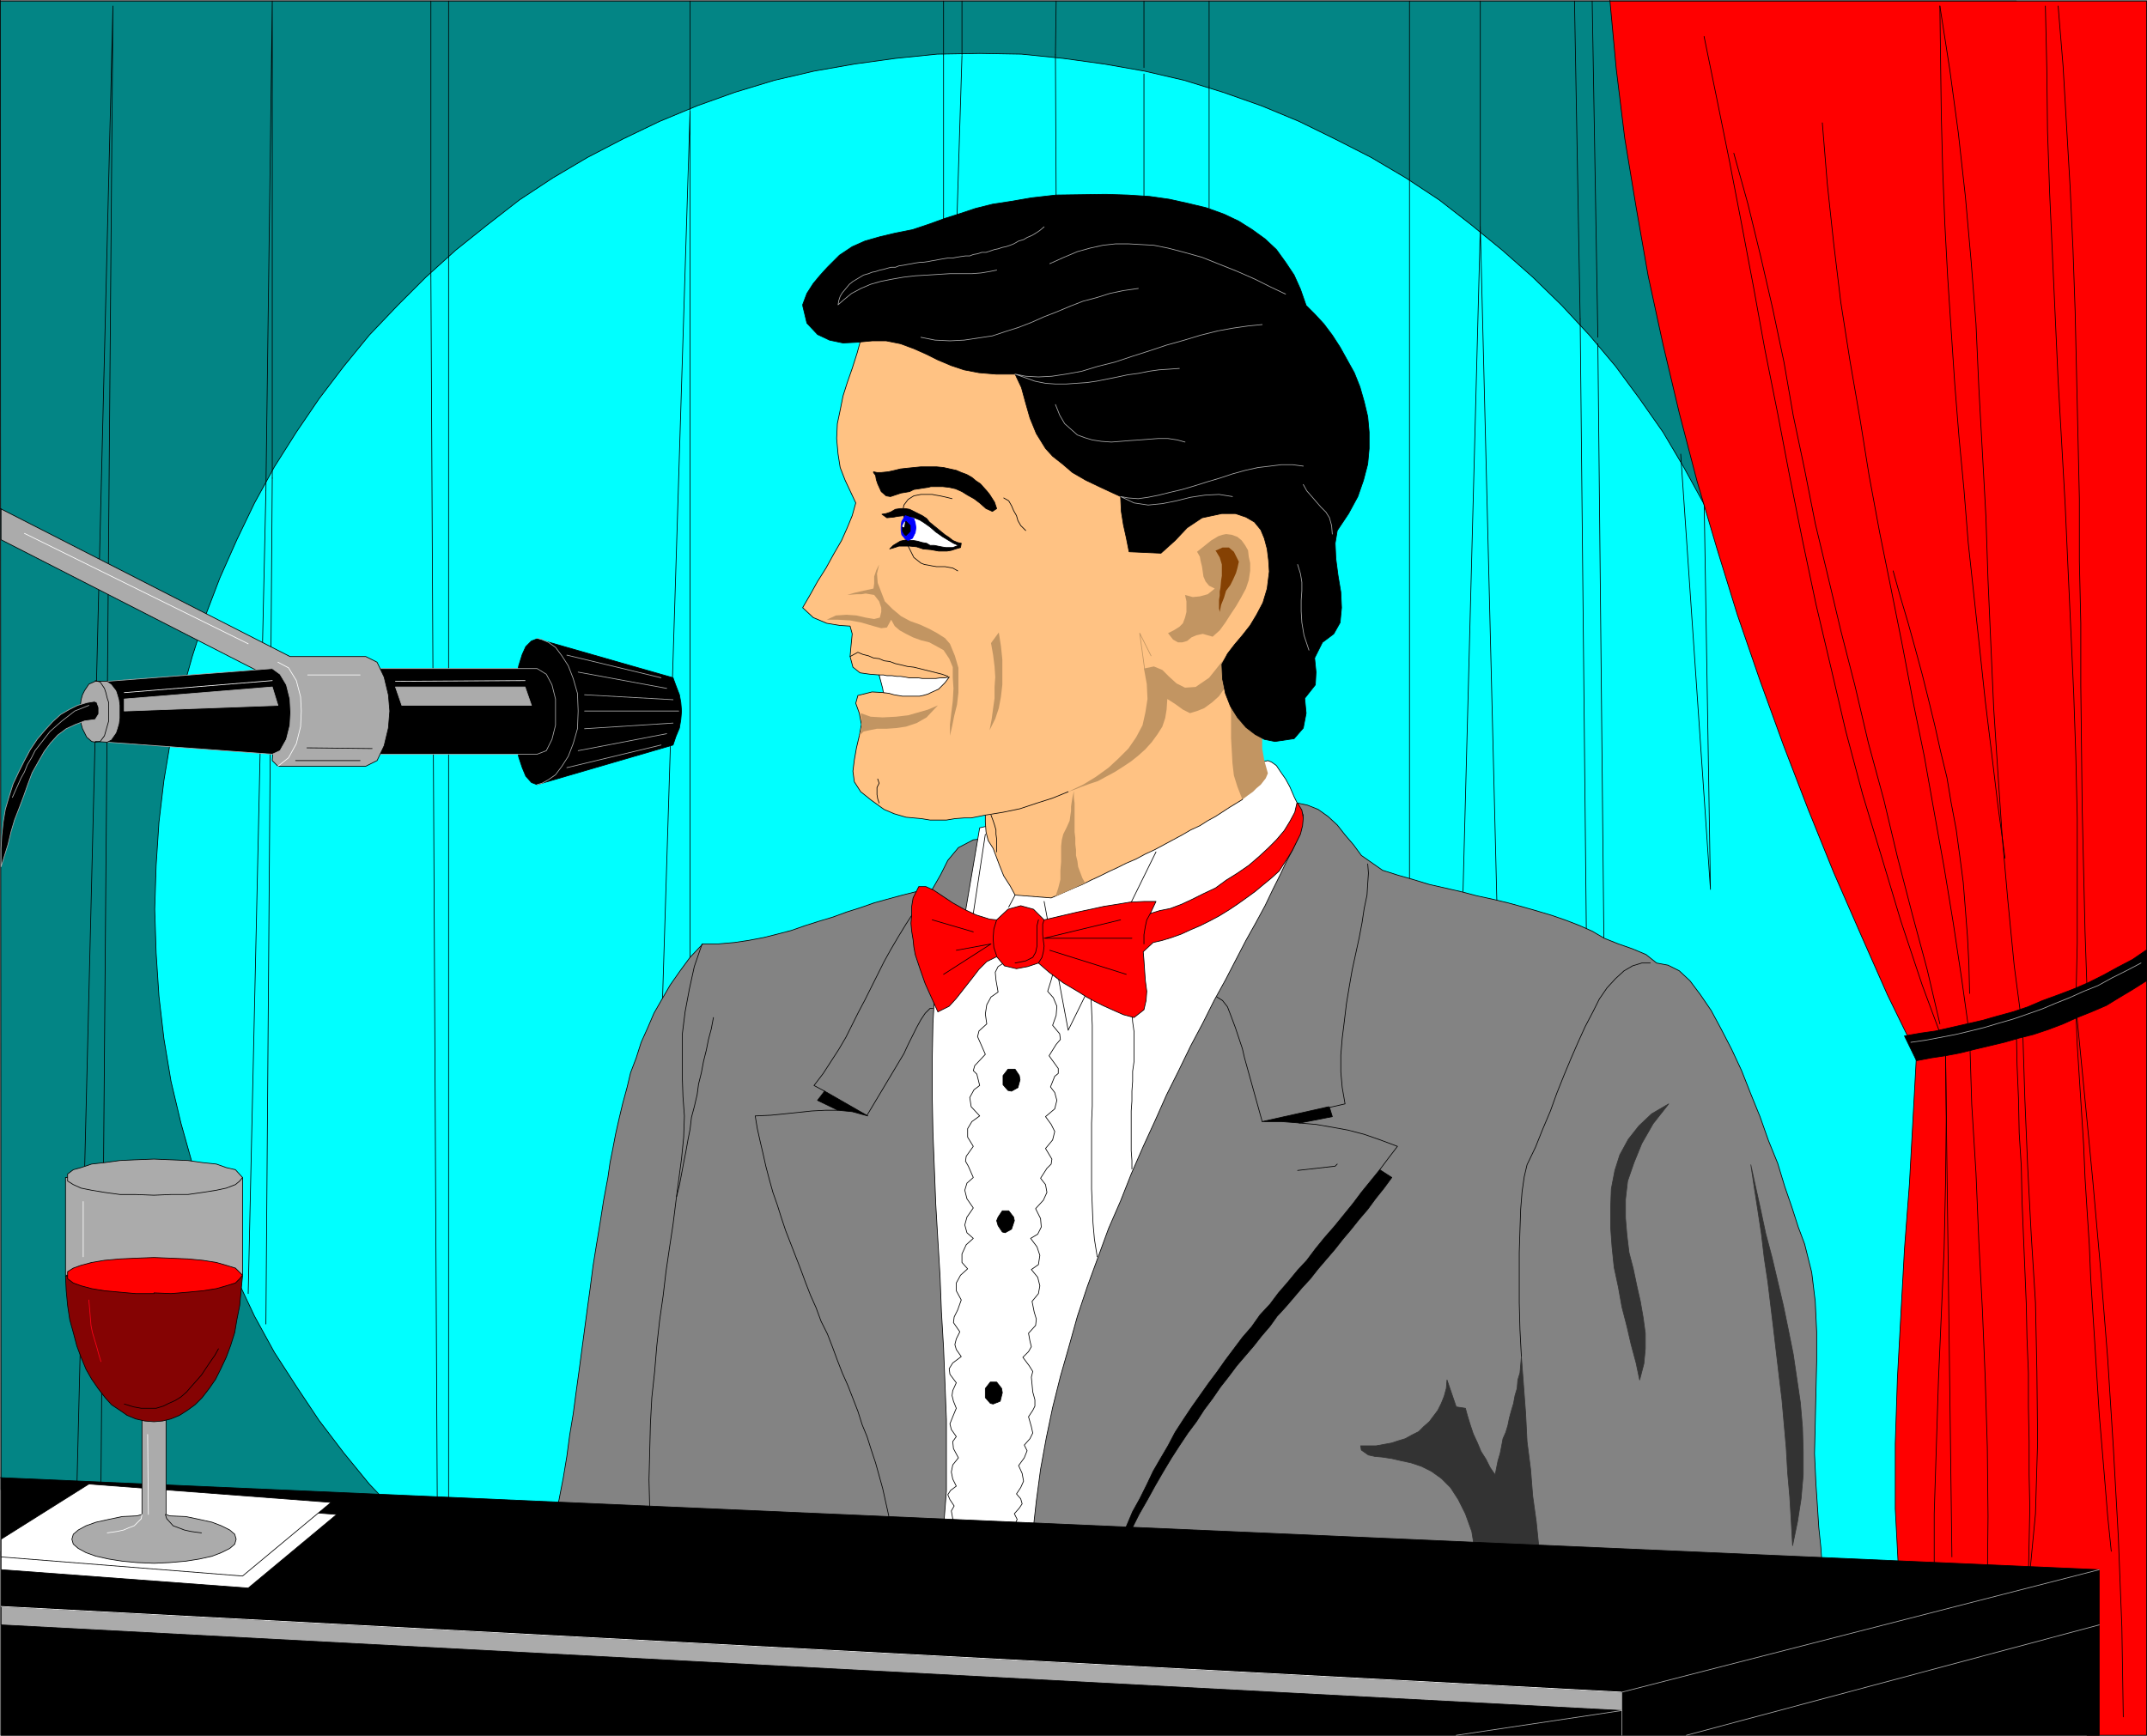 <?xml version="1.0" encoding="UTF-8" standalone="no"?>
<svg
   version="1.0"
   width="129.638mm"
   height="104.83mm"
   id="svg200"
   sodipodi:docname="Pianist 05.wmf"
   xmlns:inkscape="http://www.inkscape.org/namespaces/inkscape"
   xmlns:sodipodi="http://sodipodi.sourceforge.net/DTD/sodipodi-0.dtd"
   xmlns="http://www.w3.org/2000/svg"
   xmlns:svg="http://www.w3.org/2000/svg">
  <rect width="100%" height="100%" fill="#808080" stroke="none"/>
  <sodipodi:namedview
     id="namedview200"
     pagecolor="#ffffff"
     bordercolor="#000000"
     borderopacity="0.25"
     inkscape:showpageshadow="2"
     inkscape:pageopacity="0.0"
     inkscape:pagecheckerboard="0"
     inkscape:deskcolor="#d1d1d1"
     inkscape:document-units="mm" />
  <defs
     id="defs1">
    <pattern
       id="WMFhbasepattern"
       patternUnits="userSpaceOnUse"
       width="6"
       height="6"
       x="0"
       y="0" />
  </defs>
  <path
     style="fill:#038585;fill-opacity:1;fill-rule:evenodd;stroke:none"
     d="M 0.081,0.081 0.242,340.057 460.155,363.971 V 0.242 H 0.242 v 0 z"
     id="path1" />
  <path
     style="fill:none;stroke:#000000;stroke-width:0.162px;stroke-linecap:round;stroke-linejoin:round;stroke-miterlimit:4;stroke-dasharray:none;stroke-opacity:1"
     d="M 0.081,0.081 0.242,340.057 460.155,363.971 V 0.242 H 0.242 v 0"
     id="path2" />
  <path
     style="fill:#00ffff;fill-opacity:1;fill-rule:evenodd;stroke:none"
     d="m 441.572,362.517 1.293,-121.835 -46.056,-108.747 -3.878,-8.726 -4.202,-8.402 -4.525,-8.241 -4.686,-7.918 -5.333,-7.595 -5.494,-7.433 -5.979,-7.11 -6.302,-6.787 -6.626,-6.463 -6.949,-6.14 -7.11,-5.817 -7.272,-5.655 -7.595,-5.009 -7.918,-4.686 -8.242,-4.201 -8.242,-4.04 -8.565,-3.555 -8.726,-3.07 -8.888,-2.747 -9.05,-2.101 -9.211,-1.616 -9.373,-1.293 -9.534,-0.97 -9.534,-0.162 -9.696,0.162 -9.534,0.97 -9.373,1.293 -9.211,1.616 -9.05,2.101 -9.05,2.747 -8.565,3.07 -8.565,3.555 -8.403,4.04 -8.08,4.201 -7.918,4.686 -7.595,5.009 -7.272,5.655 -7.272,5.817 -6.787,6.14 -6.464,6.463 -6.464,6.787 -5.818,7.11 -5.656,7.433 -5.171,7.595 -5.01,7.918 -4.525,8.241 -4.04,8.402 -3.878,8.726 -3.394,8.887 -2.909,9.049 -2.586,9.21 -2.262,9.372 -1.616,9.695 -1.131,9.534 -0.646,9.857 -0.323,10.018 0.323,10.018 0.646,9.857 1.131,9.695 1.616,9.695 2.262,9.534 2.586,9.21 2.909,9.049 3.394,8.726 3.878,8.564 4.04,8.564 4.525,8.241 5.01,7.756 5.171,7.756 5.656,7.433 5.818,7.11 6.464,6.787 350.833,17.128 v 0 z"
     id="path3" />
  <path
     style="fill:none;stroke:#000000;stroke-width:0.162px;stroke-linecap:round;stroke-linejoin:round;stroke-miterlimit:4;stroke-dasharray:none;stroke-opacity:1"
     d="m 441.572,362.517 1.293,-121.835 -46.056,-108.747 -3.878,-8.726 -4.202,-8.402 -4.525,-8.241 -4.686,-7.918 -5.333,-7.595 -5.494,-7.433 -5.979,-7.11 -6.302,-6.787 -6.626,-6.463 -6.949,-6.14 -7.11,-5.817 -7.272,-5.655 -7.595,-5.009 -7.918,-4.686 -8.242,-4.201 -8.242,-4.04 -8.565,-3.555 -8.726,-3.07 -8.888,-2.747 -9.05,-2.101 -9.211,-1.616 -9.373,-1.293 -9.534,-0.97 -9.534,-0.162 -9.696,0.162 -9.534,0.97 -9.373,1.293 -9.211,1.616 -9.05,2.101 -9.05,2.747 -8.565,3.07 -8.565,3.555 -8.403,4.04 -8.08,4.201 -7.918,4.686 -7.595,5.009 -7.272,5.655 -7.272,5.817 -6.787,6.14 -6.464,6.463 -6.464,6.787 -5.818,7.11 -5.656,7.433 -5.171,7.595 -5.01,7.918 -4.525,8.241 -4.04,8.402 -3.878,8.726 -3.394,8.887 -2.909,9.049 -2.586,9.21 -2.262,9.372 -1.616,9.695 -1.131,9.534 -0.646,9.857 -0.323,10.018 0.323,10.018 0.646,9.857 1.131,9.695 1.616,9.695 2.262,9.534 2.586,9.21 2.909,9.049 3.394,8.726 3.878,8.564 4.04,8.564 4.525,8.241 5.01,7.756 5.171,7.756 5.656,7.433 5.818,7.11 6.464,6.787 350.833,17.128 v 0"
     id="path4" />
  <path
     style="fill:none;stroke:#000000;stroke-width:0.162px;stroke-linecap:round;stroke-linejoin:round;stroke-miterlimit:4;stroke-dasharray:none;stroke-opacity:1"
     d="M 62.135,109.151 60.681,302.246"
     id="path5" />
  <path
     style="fill:none;stroke:#000000;stroke-width:0.162px;stroke-linecap:round;stroke-linejoin:round;stroke-miterlimit:4;stroke-dasharray:none;stroke-opacity:1"
     d="M 56.641,295.297 60.681,112.06"
     id="path6" />
  <path
     style="fill:none;stroke:#000000;stroke-width:0.162px;stroke-linecap:round;stroke-linejoin:round;stroke-miterlimit:4;stroke-dasharray:none;stroke-opacity:1"
     d="M 102.373,58.736 V 344.258"
     id="path7" />
  <path
     style="fill:none;stroke:#000000;stroke-width:0.162px;stroke-linecap:round;stroke-linejoin:round;stroke-miterlimit:4;stroke-dasharray:none;stroke-opacity:1"
     d="M 98.333,62.938 99.788,342.965"
     id="path8" />
  <path
     style="fill:none;stroke:#000000;stroke-width:0.162px;stroke-linecap:round;stroke-linejoin:round;stroke-miterlimit:4;stroke-dasharray:none;stroke-opacity:1"
     d="M 150.853,239.227 157.479,25.288 V 226.785"
     id="path9" />
  <path
     style="fill:none;stroke:#000000;stroke-width:0.162px;stroke-linecap:round;stroke-linejoin:round;stroke-miterlimit:4;stroke-dasharray:none;stroke-opacity:1"
     d="m 215.332,12.523 v 42.174 h 2.909 l 1.293,-42.012"
     id="path10" />
  <path
     style="fill:none;stroke:#000000;stroke-width:0.162px;stroke-linecap:round;stroke-linejoin:round;stroke-miterlimit:4;stroke-dasharray:none;stroke-opacity:1"
     d="m 240.865,12.523 0.162,33.771"
     id="path11" />
  <path
     style="fill:none;stroke:#000000;stroke-width:0.162px;stroke-linecap:round;stroke-linejoin:round;stroke-miterlimit:4;stroke-dasharray:none;stroke-opacity:1"
     d="M 261.065,16.886 V 46.294"
     id="path12" />
  <path
     style="fill:none;stroke:#000000;stroke-width:0.162px;stroke-linecap:round;stroke-linejoin:round;stroke-miterlimit:4;stroke-dasharray:none;stroke-opacity:1"
     d="M 275.932,19.633 V 47.587"
     id="path13" />
  <path
     style="fill:none;stroke:#000000;stroke-width:0.162px;stroke-linecap:round;stroke-linejoin:round;stroke-miterlimit:4;stroke-dasharray:none;stroke-opacity:1"
     d="M 321.664,40.639 V 204.325"
     id="path14" />
  <path
     style="fill:none;stroke:#000000;stroke-width:0.162px;stroke-linecap:round;stroke-linejoin:round;stroke-miterlimit:4;stroke-dasharray:none;stroke-opacity:1"
     d="m 341.703,209.98 -3.878,-158.192 -4.04,155.284"
     id="path15" />
  <path
     style="fill:none;stroke:#000000;stroke-width:0.162px;stroke-linecap:round;stroke-linejoin:round;stroke-miterlimit:4;stroke-dasharray:none;stroke-opacity:1"
     d="m 364.65,78.45 1.454,143.973"
     id="path16" />
  <path
     style="fill:none;stroke:#000000;stroke-width:0.162px;stroke-linecap:round;stroke-linejoin:round;stroke-miterlimit:4;stroke-dasharray:none;stroke-opacity:1"
     d="m 360.61,72.794 1.454,144.134"
     id="path17" />
  <path
     style="fill:none;stroke:#000000;stroke-width:0.162px;stroke-linecap:round;stroke-linejoin:round;stroke-miterlimit:4;stroke-dasharray:none;stroke-opacity:1"
     d="m 388.89,113.352 1.454,89.68 -6.787,-99.375"
     id="path18" />
  <path
     style="fill:#ff0000;fill-opacity:1;fill-rule:evenodd;stroke:none"
     d="m 367.397,0.081 1.454,15.674 1.939,15.835 2.586,15.674 2.747,15.674 3.394,15.674 3.717,15.674 4.04,15.512 4.525,15.351 4.686,15.189 5.171,15.027 5.333,14.704 5.656,14.704 5.818,14.381 6.141,14.058 6.141,13.896 6.626,13.573 -0.808,14.866 -0.808,14.704 -1.131,14.866 -0.808,14.704 -0.808,14.866 -0.485,14.866 v 14.866 l 0.808,15.351 42.986,36.357 h 13.574 V 0.242 H 367.397 v 0 z"
     id="path19" />
  <path
     style="fill:none;stroke:#000000;stroke-width:0.162px;stroke-linecap:round;stroke-linejoin:round;stroke-miterlimit:4;stroke-dasharray:none;stroke-opacity:1"
     d="m 367.397,0.081 1.454,15.674 1.939,15.835 2.586,15.674 2.747,15.674 3.394,15.674 3.717,15.674 4.04,15.512 4.525,15.351 4.686,15.189 5.171,15.027 5.333,14.704 5.656,14.704 5.818,14.381 6.141,14.058 6.141,13.896 6.626,13.573 -0.808,14.866 -0.808,14.704 -1.131,14.866 -0.808,14.704 -0.808,14.866 -0.485,14.866 v 14.866 l 0.808,15.351 42.986,36.357 h 13.574 V 0.242 H 367.397 v 0"
     id="path20" />
  <path
     style="fill:none;stroke:#000000;stroke-width:0.162px;stroke-linecap:round;stroke-linejoin:round;stroke-miterlimit:4;stroke-dasharray:none;stroke-opacity:1"
     d="m 388.89,8.322 2.909,14.22 2.909,14.381 2.747,14.22 2.747,14.543 2.586,14.22 2.909,14.543 2.747,14.381 2.909,14.543 3.07,14.543 3.394,14.381 3.394,14.543 3.878,14.543 4.363,14.381 4.363,14.543 4.848,14.543 5.333,14.381 0.162,15.674 -0.162,15.189 -0.323,15.027 -0.646,15.027 -0.646,14.866 -0.485,15.189 -0.485,15.351 v 15.512"
     id="path21" />
  <path
     style="fill:none;stroke:#000000;stroke-width:0.162px;stroke-linecap:round;stroke-linejoin:round;stroke-miterlimit:4;stroke-dasharray:none;stroke-opacity:1"
     d="m 415.877,28.035 1.131,13.896 1.454,13.573 1.616,13.412 2.101,13.412 2.262,13.088 2.101,13.088 2.424,13.088 2.586,12.765 2.586,12.927 2.424,12.765 2.586,12.604 2.262,12.765 2.262,12.604 2.101,12.765 1.939,12.927 1.778,12.765 0.485,15.674 0.97,15.674 0.646,15.512 0.808,15.512 0.646,15.674 0.485,15.835 0.162,15.835 -0.162,16.32"
     id="path22" />
  <path
     style="fill:none;stroke:#000000;stroke-width:0.162px;stroke-linecap:round;stroke-linejoin:round;stroke-miterlimit:4;stroke-dasharray:none;stroke-opacity:1"
     d="m 442.703,1.373 2.262,14.543 1.939,14.381 1.616,14.543 1.293,14.543 1.131,14.543 0.646,14.543 0.808,14.704 0.808,14.704 0.485,14.543 0.646,14.704 0.646,14.543 0.97,14.866 0.97,14.381 1.293,14.704 1.454,14.866 1.939,14.704 0.485,15.674 0.646,15.512 0.808,15.512 0.97,15.512 0.323,15.674 0.162,15.997 -0.485,16.482 -1.616,16.966"
     id="path23" />
  <path
     style="fill:none;stroke:#000000;stroke-width:0.162px;stroke-linecap:round;stroke-linejoin:round;stroke-miterlimit:4;stroke-dasharray:none;stroke-opacity:1"
     d="m 466.781,1.373 0.323,14.22 0.162,14.22 0.485,14.22 0.646,14.381 0.646,14.22 0.646,14.22 0.808,14.22 0.808,14.381 0.646,14.381 0.646,14.22 0.646,14.22 0.485,14.381 0.323,14.058 v 14.381 14.22 l -0.323,14.22 1.939,19.875 1.939,20.198 1.778,20.198 1.616,20.36 1.293,20.36 1.131,20.36 0.808,20.521 0.323,20.521"
     id="path24" />
  <path
     style="fill:none;stroke:#000000;stroke-width:0.162px;stroke-linecap:round;stroke-linejoin:round;stroke-miterlimit:4;stroke-dasharray:none;stroke-opacity:1"
     d="m 442.703,1.373 0.162,12.604 0.162,12.442 0.323,12.442 0.485,12.28 0.646,12.119 0.808,12.28 0.808,12.119 0.97,12.119 1.131,11.957 0.97,12.119 1.293,11.957 1.293,11.957 1.293,12.119 1.454,11.957 1.454,12.119 1.616,11.957"
     id="path25" />
  <path
     style="fill:none;stroke:#000000;stroke-width:0.162px;stroke-linecap:round;stroke-linejoin:round;stroke-miterlimit:4;stroke-dasharray:none;stroke-opacity:1"
     d="m 469.69,1.373 1.131,13.735 0.808,13.896 0.808,13.896 0.646,14.058 0.485,14.058 0.323,14.22 0.323,14.22 0.323,14.381 v 14.22 l 0.323,14.22 v 14.22 l 0.162,14.22 0.162,14.058 0.323,14.058 0.323,13.896 0.485,14.058"
     id="path26" />
  <path
     style="fill:none;stroke:#000000;stroke-width:0.162px;stroke-linecap:round;stroke-linejoin:round;stroke-miterlimit:4;stroke-dasharray:none;stroke-opacity:1"
     d="m 473.73,230.825 0.323,7.756 0.485,7.595 0.485,7.595 0.485,7.595 0.323,7.595 0.485,7.756 0.485,7.433 0.323,7.756 0.485,7.756 0.485,7.595 0.485,7.756 0.485,7.756 0.646,7.756 0.646,7.756 0.646,7.918 0.808,7.918"
     id="path27" />
  <path
     style="fill:none;stroke:#000000;stroke-width:0.162px;stroke-linecap:round;stroke-linejoin:round;stroke-miterlimit:4;stroke-dasharray:none;stroke-opacity:1"
     d="m 443.995,240.682 1.454,114.726"
     id="path28" />
  <path
     style="fill:none;stroke:#000000;stroke-width:0.162px;stroke-linecap:round;stroke-linejoin:round;stroke-miterlimit:4;stroke-dasharray:none;stroke-opacity:1"
     d="m 460.155,235.188 0.162,7.918 0.323,7.595 0.162,7.918 0.485,7.756 0.162,7.756 0.323,7.918 0.323,7.756 0.323,7.918 0.162,7.756 0.323,7.918 v 7.756 l 0.162,7.756 v 7.756 l 0.162,7.595 -0.162,7.756 -0.162,7.756"
     id="path29" />
  <path
     style="fill:none;stroke:#000000;stroke-width:0.162px;stroke-linecap:round;stroke-linejoin:round;stroke-miterlimit:4;stroke-dasharray:none;stroke-opacity:1"
     d="m 432.037,130.319 1.616,5.817 1.778,5.979 1.616,5.817 1.616,5.979 1.454,5.817 1.454,5.979 1.293,5.817 1.454,5.979 0.97,5.817 1.131,5.979 0.808,5.979 0.808,6.14 0.485,6.14 0.485,6.302 0.323,6.302 0.162,6.625"
     id="path30" />
  <path
     style="fill:none;stroke:#000000;stroke-width:0.162px;stroke-linecap:round;stroke-linejoin:round;stroke-miterlimit:4;stroke-dasharray:none;stroke-opacity:1"
     d="m 395.677,34.983 3.232,11.634 2.909,11.957 2.747,11.957 2.586,12.28 2.101,12.119 2.586,12.28 2.424,12.28 2.909,12.119 2.909,12.28 3.232,12.604 3.07,13.088 3.555,13.088 3.07,12.927 3.394,13.088 3.394,12.604 2.909,12.442"
     id="path31" />
  <path
     style="fill:#000000;fill-opacity:1;fill-rule:evenodd;stroke:none"
     d="m 489.728,216.928 -3.07,2.101 -3.394,1.777 -3.232,1.777 -3.555,1.777 -3.394,1.454 -3.394,1.293 -3.555,1.293 -3.394,1.454 -3.394,1.131 -3.555,0.97 -3.394,0.97 -3.555,0.808 -3.555,0.808 -3.555,0.808 -3.394,0.485 -3.717,0.646 2.747,5.655 3.394,-0.646 3.232,-0.485 3.394,-0.646 3.232,-0.808 3.394,-0.808 3.394,-0.808 3.394,-0.97 3.232,-0.808 3.394,-1.131 3.394,-1.293 3.232,-1.454 3.232,-1.293 3.394,-1.454 2.909,-1.777 3.232,-1.939 3.07,-1.939 v -6.948 0 z"
     id="path32" />
  <path
     style="fill:none;stroke:#000000;stroke-width:0.162px;stroke-linecap:round;stroke-linejoin:round;stroke-miterlimit:4;stroke-dasharray:none;stroke-opacity:1"
     d="m 489.728,216.928 -3.07,2.101 -3.394,1.777 -3.232,1.777 -3.555,1.777 -3.394,1.454 -3.394,1.293 -3.555,1.293 -3.394,1.454 -3.394,1.131 -3.555,0.97 -3.394,0.97 -3.555,0.808 -3.555,0.808 -3.555,0.808 -3.394,0.485 -3.717,0.646 2.747,5.655 3.394,-0.646 3.232,-0.485 3.394,-0.646 3.232,-0.808 3.394,-0.808 3.394,-0.808 3.394,-0.97 3.232,-0.808 3.394,-1.131 3.394,-1.293 3.232,-1.454 3.232,-1.293 3.394,-1.454 2.909,-1.777 3.232,-1.939 3.07,-1.939 v -6.948 0"
     id="path33" />
  <path
     style="fill:none;stroke:#ababab;stroke-width:0.162px;stroke-linecap:round;stroke-linejoin:round;stroke-miterlimit:4;stroke-dasharray:none;stroke-opacity:1"
     d="m 436.077,237.935 3.394,-0.485 3.394,-0.646 3.394,-0.646 3.394,-0.808 3.232,-0.808 3.232,-0.97 3.394,-0.97 3.232,-1.131 3.232,-1.131 3.07,-1.293 3.232,-1.293 3.232,-1.454 3.232,-1.293 3.232,-1.777 3.232,-1.616 3.394,-1.777"
     id="path34" />
  <path
     style="fill:none;stroke:#000000;stroke-width:0.162px;stroke-linecap:round;stroke-linejoin:round;stroke-miterlimit:4;stroke-dasharray:none;stroke-opacity:1"
     d="M 23.028,340.057 25.775,1.373 17.534,340.057"
     id="path35" />
  <path
     style="fill:none;stroke:#000000;stroke-width:0.162px;stroke-linecap:round;stroke-linejoin:round;stroke-miterlimit:4;stroke-dasharray:none;stroke-opacity:1"
     d="M 62.135,109.151 V 0.242 L 60.681,112.06"
     id="path36" />
  <path
     style="fill:none;stroke:#000000;stroke-width:0.162px;stroke-linecap:round;stroke-linejoin:round;stroke-miterlimit:4;stroke-dasharray:none;stroke-opacity:1"
     d="M 98.333,62.938 V 0.242"
     id="path37" />
  <path
     style="fill:none;stroke:#000000;stroke-width:0.162px;stroke-linecap:round;stroke-linejoin:round;stroke-miterlimit:4;stroke-dasharray:none;stroke-opacity:1"
     d="M 102.373,58.736 V 0.242"
     id="path38" />
  <path
     style="fill:none;stroke:#000000;stroke-width:0.162px;stroke-linecap:round;stroke-linejoin:round;stroke-miterlimit:4;stroke-dasharray:none;stroke-opacity:1"
     d="M 157.479,25.127 V 0.242"
     id="path39" />
  <path
     style="fill:none;stroke:#000000;stroke-width:0.162px;stroke-linecap:round;stroke-linejoin:round;stroke-miterlimit:4;stroke-dasharray:none;stroke-opacity:1"
     d="M 215.332,12.523 V 0.242"
     id="path40" />
  <path
     style="fill:none;stroke:#000000;stroke-width:0.162px;stroke-linecap:round;stroke-linejoin:round;stroke-miterlimit:4;stroke-dasharray:none;stroke-opacity:1"
     d="M 219.533,12.523 V 0.242"
     id="path41" />
  <path
     style="fill:none;stroke:#000000;stroke-width:0.162px;stroke-linecap:round;stroke-linejoin:round;stroke-miterlimit:4;stroke-dasharray:none;stroke-opacity:1"
     d="m 240.865,12.523 0.162,-12.28"
     id="path42" />
  <path
     style="fill:none;stroke:#000000;stroke-width:0.162px;stroke-linecap:round;stroke-linejoin:round;stroke-miterlimit:4;stroke-dasharray:none;stroke-opacity:1"
     d="M 261.065,15.431 V 0.242"
     id="path43" />
  <path
     style="fill:none;stroke:#000000;stroke-width:0.162px;stroke-linecap:round;stroke-linejoin:round;stroke-miterlimit:4;stroke-dasharray:none;stroke-opacity:1"
     d="M 275.932,19.633 V 0.242"
     id="path44" />
  <path
     style="fill:none;stroke:#000000;stroke-width:0.162px;stroke-linecap:round;stroke-linejoin:round;stroke-miterlimit:4;stroke-dasharray:none;stroke-opacity:1"
     d="M 321.664,40.639 V 0.242"
     id="path45" />
  <path
     style="fill:none;stroke:#000000;stroke-width:0.162px;stroke-linecap:round;stroke-linejoin:round;stroke-miterlimit:4;stroke-dasharray:none;stroke-opacity:1"
     d="M 337.824,51.788 V 0.242"
     id="path46" />
  <path
     style="fill:none;stroke:#000000;stroke-width:0.162px;stroke-linecap:round;stroke-linejoin:round;stroke-miterlimit:4;stroke-dasharray:none;stroke-opacity:1"
     d="M 360.61,72.794 359.317,0.242"
     id="path47" />
  <path
     style="fill:none;stroke:#000000;stroke-width:0.162px;stroke-linecap:round;stroke-linejoin:round;stroke-miterlimit:4;stroke-dasharray:none;stroke-opacity:1"
     d="M 364.65,76.995 363.357,0.242"
     id="path48" />
  <path
     style="fill:#000000;fill-opacity:1;fill-rule:evenodd;stroke:none"
     d="m 122.573,145.831 -1.293,0.485 -1.293,1.293 -0.808,1.777 -0.808,2.585 -0.485,2.747 v 15.351 l 0.485,2.747 0.808,2.424 0.808,1.939 1.293,1.454 1.293,0.485 31.027,-9.049 0.646,-1.939 0.808,-1.939 0.323,-1.939 0.162,-1.939 -0.162,-1.939 -0.323,-1.777 -0.808,-2.101 -0.646,-1.777 -31.027,-8.887 z"
     id="path49" />
  <path
     style="fill:none;stroke:#000000;stroke-width:0.162px;stroke-linecap:round;stroke-linejoin:round;stroke-miterlimit:4;stroke-dasharray:none;stroke-opacity:1"
     d="m 122.573,145.831 -1.293,0.485 -1.293,1.293 -0.808,1.777 -0.808,2.585 -0.485,2.747 v 15.351 l 0.485,2.747 0.808,2.424 0.808,1.939 1.293,1.454 1.293,0.485 31.027,-9.049 0.646,-1.939 0.808,-1.939 0.323,-1.939 0.162,-1.939 -0.162,-1.939 -0.323,-1.777 -0.808,-2.101 -0.646,-1.777 -31.027,-8.887 v 0"
     id="path50" />
  <path
     style="fill:none;stroke:#ababab;stroke-width:0.162px;stroke-linecap:round;stroke-linejoin:round;stroke-miterlimit:4;stroke-dasharray:none;stroke-opacity:1"
     d="m 122.573,145.669 1.131,0.323 1.454,0.646 1.616,1.131 1.454,1.939 1.454,2.262 1.131,2.909 0.97,3.393 0.162,4.04 -0.162,4.04 -0.97,3.393 -1.131,2.909 -1.454,2.262 -1.454,1.939 -1.616,1.131 -1.454,0.808 -1.131,0.323"
     id="path51" />
  <path
     style="fill:none;stroke:#ababab;stroke-width:0.162px;stroke-linecap:round;stroke-linejoin:round;stroke-miterlimit:4;stroke-dasharray:none;stroke-opacity:1"
     d="m 129.361,149.547 21.493,5.171"
     id="path52" />
  <path
     style="fill:none;stroke:#ababab;stroke-width:0.162px;stroke-linecap:round;stroke-linejoin:round;stroke-miterlimit:4;stroke-dasharray:none;stroke-opacity:1"
     d="m 129.361,175.239 21.493,-5.171"
     id="path53" />
  <path
     style="fill:none;stroke:#ababab;stroke-width:0.162px;stroke-linecap:round;stroke-linejoin:round;stroke-miterlimit:4;stroke-dasharray:none;stroke-opacity:1"
     d="m 131.946,153.425 20.2,3.716"
     id="path54" />
  <path
     style="fill:none;stroke:#ababab;stroke-width:0.162px;stroke-linecap:round;stroke-linejoin:round;stroke-miterlimit:4;stroke-dasharray:none;stroke-opacity:1"
     d="m 131.946,171.361 20.2,-3.878"
     id="path55" />
  <path
     style="fill:none;stroke:#ababab;stroke-width:0.162px;stroke-linecap:round;stroke-linejoin:round;stroke-miterlimit:4;stroke-dasharray:none;stroke-opacity:1"
     d="m 133.401,158.596 20.2,1.131"
     id="path56" />
  <path
     style="fill:none;stroke:#ababab;stroke-width:0.162px;stroke-linecap:round;stroke-linejoin:round;stroke-miterlimit:4;stroke-dasharray:none;stroke-opacity:1"
     d="m 133.401,166.352 20.2,-1.293"
     id="path57" />
  <path
     style="fill:none;stroke:#ababab;stroke-width:0.162px;stroke-linecap:round;stroke-linejoin:round;stroke-miterlimit:4;stroke-dasharray:none;stroke-opacity:1"
     d="m 133.401,162.313 h 21.493"
     id="path58" />
  <path
     style="fill:#000000;fill-opacity:1;fill-rule:evenodd;stroke:none"
     d="M 122.573,152.617 H 84.921 v 19.552 h 37.653 l 2.101,-0.808 1.293,-2.585 0.808,-3.232 v -2.909 -3.07 l -0.808,-3.232 -1.293,-2.424 -2.101,-1.293 z"
     id="path59" />
  <path
     style="fill:none;stroke:#ababab;stroke-width:0.162px;stroke-linecap:round;stroke-linejoin:round;stroke-miterlimit:4;stroke-dasharray:none;stroke-opacity:1"
     d="M 122.573,152.617 H 84.921 v 19.552 h 37.653 l 2.101,-0.808 1.293,-2.585 0.808,-3.232 v -2.909 -3.07 l -0.808,-3.232 -1.293,-2.424 -2.101,-1.293 v 0"
     id="path60" />
  <path
     style="fill:#ababab;fill-opacity:1;fill-rule:evenodd;stroke:none"
     d="M 0.081,116.099 66.175,149.871 h 17.291 l 2.586,1.293 1.616,3.393 0.97,4.04 0.323,3.716 -0.323,3.878 -0.97,4.04 -1.616,3.393 -2.586,1.293 H 63.428 l -1.293,-1.293 1.293,-18.098 -63.186,-32.317 v -7.11 0 z"
     id="path61" />
  <path
     style="fill:none;stroke:#000000;stroke-width:0.162px;stroke-linecap:round;stroke-linejoin:round;stroke-miterlimit:4;stroke-dasharray:none;stroke-opacity:1"
     d="M 0.081,116.099 66.175,149.871 h 17.291 l 2.586,1.293 1.616,3.393 0.97,4.04 0.323,3.716 -0.323,3.878 -0.97,4.04 -1.616,3.393 -2.586,1.293 H 63.428 l -1.293,-1.293 1.293,-18.098 -63.186,-32.317 v -7.11 0"
     id="path62" />
  <path
     style="fill:none;stroke:#000000;stroke-width:0.162px;stroke-linecap:round;stroke-linejoin:round;stroke-miterlimit:4;stroke-dasharray:none;stroke-opacity:1"
     d="m 70.054,170.715 14.867,0.162"
     id="path63" />
  <path
     style="fill:none;stroke:#000000;stroke-width:0.162px;stroke-linecap:round;stroke-linejoin:round;stroke-miterlimit:4;stroke-dasharray:none;stroke-opacity:1"
     d="M 67.468,173.624 H 82.174"
     id="path64" />
  <path
     style="fill:#000000;fill-opacity:1;fill-rule:evenodd;stroke:none"
     d="m 62.135,152.617 -37.653,2.909 v 13.896 l 37.653,2.747 1.778,-0.808 1.454,-2.585 0.808,-3.232 0.162,-2.909 -0.162,-3.07 -0.808,-3.232 -1.454,-2.424 z"
     id="path65" />
  <path
     style="fill:none;stroke:#ababab;stroke-width:0.162px;stroke-linecap:round;stroke-linejoin:round;stroke-miterlimit:4;stroke-dasharray:none;stroke-opacity:1"
     d="m 62.135,152.617 -37.653,2.909 v 13.896 l 37.653,2.747 1.778,-0.808 1.454,-2.585 0.808,-3.232 0.162,-2.909 -0.162,-3.07 -0.808,-3.232 -1.454,-2.424 -1.778,-1.293 v 0"
     id="path66" />
  <path
     style="fill:#ababab;fill-opacity:1;fill-rule:evenodd;stroke:none"
     d="m 21.735,169.261 2.747,0.162 0.97,-0.485 1.131,-1.616 0.323,-0.97 0.323,-1.131 0.162,-1.293 v -1.616 -1.293 l -0.162,-1.293 -0.323,-1.131 -0.323,-0.97 -1.131,-1.454 -0.97,-0.646 h -2.747 l -1.454,0.646 -0.97,1.454 -0.485,0.97 -0.323,1.131 -0.162,1.293 v 1.293 1.454 l 0.162,1.454 0.323,1.131 0.485,0.97 0.485,0.97 1.131,0.97 0.808,0.162 v 0 z"
     id="path67" />
  <path
     style="fill:none;stroke:#000000;stroke-width:0.162px;stroke-linecap:round;stroke-linejoin:round;stroke-miterlimit:4;stroke-dasharray:none;stroke-opacity:1"
     d="m 21.735,169.261 2.747,0.162 0.97,-0.485 1.131,-1.616 0.323,-0.97 0.323,-1.131 0.162,-1.293 v -1.616 -1.293 l -0.162,-1.293 -0.323,-1.131 -0.323,-0.97 -1.131,-1.454 -0.97,-0.646 h -2.747 l -1.454,0.646 -0.97,1.454 -0.485,0.97 -0.323,1.131 -0.162,1.293 v 1.293 1.454 l 0.162,1.454 0.323,1.131 0.485,0.97 0.485,0.97 1.131,0.97 0.808,0.162 v 0"
     id="path68" />
  <path
     style="fill:none;stroke:#000000;stroke-width:0.162px;stroke-linecap:round;stroke-linejoin:round;stroke-miterlimit:4;stroke-dasharray:none;stroke-opacity:1"
     d="m 21.735,155.364 1.131,0.323 0.97,1.454 0.323,0.97 0.323,1.293 0.323,0.97 v 1.131 0.808 1.293 0.97 l -0.323,1.131 -0.323,1.131 -0.323,1.131 -0.97,1.293 -1.131,0.162"
     id="path69" />
  <path
     style="fill:#000000;fill-opacity:1;fill-rule:evenodd;stroke:none"
     d="m 21.735,160.05 -1.939,0.323 -2.101,0.646 -1.939,0.97 -1.939,1.131 -1.778,1.616 -1.778,1.939 -1.778,2.101 -1.616,2.424 -1.293,2.424 -1.293,2.585 -1.293,2.747 -0.97,3.07 -0.808,2.747 -0.485,2.909 -0.323,3.07 -0.162,2.909 v 4.201 l 1.616,-5.171 0.646,-2.747 0.808,-2.747 1.131,-2.909 0.97,-2.585 0.97,-2.747 0.97,-2.585 1.454,-2.585 1.293,-2.262 1.454,-1.939 1.616,-1.777 1.939,-1.454 2.101,-0.97 2.101,-0.808 2.424,-0.323 0.808,-1.293 v -1.454 l -0.485,-1.293 h -0.323 v 0 z"
     id="path70" />
  <path
     style="fill:none;stroke:#ababab;stroke-width:0.162px;stroke-linecap:round;stroke-linejoin:round;stroke-miterlimit:4;stroke-dasharray:none;stroke-opacity:1"
     d="m 21.735,160.05 -1.939,0.323 -2.101,0.646 -1.939,0.97 -1.939,1.131 -1.778,1.616 -1.778,1.939 -1.778,2.101 -1.616,2.424 -1.293,2.424 -1.293,2.585 -1.293,2.747 -0.97,3.07 -0.808,2.747 -0.485,2.909 -0.323,3.07 -0.162,2.909 v 4.201 l 1.616,-5.171 0.646,-2.747 0.808,-2.747 1.131,-2.909 0.97,-2.585 0.97,-2.747 0.97,-2.585 1.454,-2.585 1.293,-2.262 1.454,-1.939 1.616,-1.777 1.939,-1.454 2.101,-0.97 2.101,-0.808 2.424,-0.323 0.808,-1.293 v -1.454 l -0.485,-1.293 h -0.323 v 0"
     id="path71" />
  <path
     style="fill:none;stroke:#ababab;stroke-width:0.162px;stroke-linecap:round;stroke-linejoin:round;stroke-miterlimit:4;stroke-dasharray:none;stroke-opacity:1"
     d="m 20.281,161.02 -1.616,0.646 -1.616,0.646 -1.454,1.131 -1.454,1.131 -1.293,1.131 -1.454,1.293 -1.131,1.454 -1.131,1.454 -1.131,1.454 -0.808,1.616 -0.97,1.616 -0.646,1.616 -0.808,1.454 -0.646,1.454 -0.646,1.454 -0.646,1.454"
     id="path72" />
  <path
     style="fill:none;stroke:#ffffff;stroke-width:0.162px;stroke-linecap:round;stroke-linejoin:round;stroke-miterlimit:4;stroke-dasharray:none;stroke-opacity:1"
     d="m 62.135,155.364 -33.774,2.747"
     id="path73" />
  <path
     style="fill:none;stroke:#ffffff;stroke-width:0.162px;stroke-linecap:round;stroke-linejoin:round;stroke-miterlimit:4;stroke-dasharray:none;stroke-opacity:1"
     d="m 119.826,155.364 -29.573,0.162"
     id="path74" />
  <path
     style="fill:none;stroke:#ffffff;stroke-width:0.162px;stroke-linecap:round;stroke-linejoin:round;stroke-miterlimit:4;stroke-dasharray:none;stroke-opacity:1"
     d="M 82.174,154.072 H 70.215"
     id="path75" />
  <path
     style="fill:none;stroke:#ffffff;stroke-width:0.162px;stroke-linecap:round;stroke-linejoin:round;stroke-miterlimit:4;stroke-dasharray:none;stroke-opacity:1"
     d="m 63.428,174.916 2.424,-1.939 1.778,-3.232 0.97,-3.878 0.162,-3.555 -0.162,-3.232 -0.97,-3.716 -1.778,-2.909 -2.424,-1.293"
     id="path76" />
  <path
     style="fill:none;stroke:#ffffff;stroke-width:0.162px;stroke-linecap:round;stroke-linejoin:round;stroke-miterlimit:4;stroke-dasharray:none;stroke-opacity:1"
     d="M 5.575,121.755 56.641,146.962"
     id="path77" />
  <path
     style="fill:#ababab;fill-opacity:1;fill-rule:evenodd;stroke:none"
     d="M 119.826,156.819 H 90.253 l 1.454,4.201 h 29.573 l -1.454,-4.201 z"
     id="path78" />
  <path
     style="fill:none;stroke:#ababab;stroke-width:0.162px;stroke-linecap:round;stroke-linejoin:round;stroke-miterlimit:4;stroke-dasharray:none;stroke-opacity:1"
     d="M 119.826,156.819 H 90.253 l 1.454,4.201 h 29.573 l -1.454,-4.201 v 0"
     id="path79" />
  <path
     style="fill:#ababab;fill-opacity:1;fill-rule:evenodd;stroke:none"
     d="m 62.135,156.819 -33.774,2.747 v 2.747 l 35.067,-1.293 -1.293,-4.201 z"
     id="path80" />
  <path
     style="fill:none;stroke:#ababab;stroke-width:0.162px;stroke-linecap:round;stroke-linejoin:round;stroke-miterlimit:4;stroke-dasharray:none;stroke-opacity:1"
     d="m 62.135,156.819 -33.774,2.747 v 2.747 l 35.067,-1.293 -1.293,-4.201 v 0"
     id="path81" />
  <path
     style="fill:#838383;fill-opacity:1;fill-rule:evenodd;stroke:none"
     d="m 126.613,347.005 0.97,-4.686 0.97,-5.009 0.808,-4.848 0.646,-4.848 0.808,-4.848 0.646,-4.848 0.646,-4.686 0.646,-4.848 0.646,-4.848 0.646,-4.848 0.646,-4.686 0.646,-5.009 0.808,-5.009 0.808,-4.848 0.808,-5.171 0.97,-5.171 0.485,-3.393 0.646,-3.232 0.646,-3.393 0.808,-3.555 0.808,-3.393 0.97,-3.555 0.808,-3.393 1.293,-3.393 1.131,-3.555 1.454,-3.232 1.454,-3.393 1.939,-3.393 1.778,-3.07 2.262,-3.232 2.262,-3.07 2.909,-3.07 h 3.555 l 3.717,-0.323 3.232,-0.485 3.394,-0.646 3.232,-0.808 3.07,-0.808 3.232,-1.131 3.07,-0.97 3.232,-0.97 3.07,-1.131 3.07,-0.97 3.232,-1.131 2.909,-0.808 3.555,-0.97 3.232,-0.808 3.555,-0.485 1.939,-3.393 1.616,-3.232 2.424,-2.909 3.394,-1.777 74.013,-8.402 2.262,0.485 2.424,0.97 2.262,1.616 2.101,1.939 1.778,2.262 1.939,2.262 1.778,2.424 4.848,3.393 3.555,1.131 3.394,0.97 3.717,1.131 3.555,0.808 3.555,0.808 3.717,0.97 3.717,0.808 3.394,0.808 3.555,0.97 3.394,0.97 3.232,0.97 3.232,1.131 2.909,1.131 2.909,1.293 2.747,1.616 3.232,1.293 3.232,1.131 3.07,1.293 2.424,1.939 2.586,0.485 2.586,1.293 2.424,2.262 2.424,3.232 2.424,3.555 2.262,4.201 2.424,4.686 2.262,4.848 2.101,5.332 2.101,5.171 1.939,5.494 2.101,5.171 1.616,5.332 1.616,4.686 1.454,4.524 1.454,3.878 1.616,6.463 0.808,6.625 0.323,6.948 v 6.787 l -0.162,6.948 -0.162,7.11 -0.162,6.948 0.323,6.948 0.323,4.848 0.323,5.009 0.485,4.686 0.323,5.009 -289.102,-11.311 v 0 z"
     id="path82" />
  <path
     style="fill:none;stroke:#000000;stroke-width:0.162px;stroke-linecap:round;stroke-linejoin:round;stroke-miterlimit:4;stroke-dasharray:none;stroke-opacity:1"
     d="m 126.613,347.005 0.97,-4.686 0.97,-5.009 0.808,-4.848 0.646,-4.848 0.808,-4.848 0.646,-4.848 0.646,-4.686 0.646,-4.848 0.646,-4.848 0.646,-4.848 0.646,-4.686 0.646,-5.009 0.808,-5.009 0.808,-4.848 0.808,-5.171 0.97,-5.171 0.485,-3.393 0.646,-3.232 0.646,-3.393 0.808,-3.555 0.808,-3.393 0.97,-3.555 0.808,-3.393 1.293,-3.393 1.131,-3.555 1.454,-3.232 1.454,-3.393 1.939,-3.393 1.778,-3.07 2.262,-3.232 2.262,-3.07 2.909,-3.07 h 3.555 l 3.717,-0.323 3.232,-0.485 3.394,-0.646 3.232,-0.808 3.07,-0.808 3.232,-1.131 3.07,-0.97 3.232,-0.97 3.07,-1.131 3.07,-0.97 3.232,-1.131 2.909,-0.808 3.555,-0.97 3.232,-0.808 3.555,-0.485 1.939,-3.393 1.616,-3.232 2.424,-2.909 3.394,-1.777 74.013,-8.402 2.262,0.485 2.424,0.97 2.262,1.616 2.101,1.939 1.778,2.262 1.939,2.262 1.778,2.424 4.848,3.393 3.555,1.131 3.394,0.97 3.717,1.131 3.555,0.808 3.555,0.808 3.717,0.97 3.717,0.808 3.394,0.808 3.555,0.97 3.394,0.97 3.232,0.97 3.232,1.131 2.909,1.131 2.909,1.293 2.747,1.616 3.232,1.293 3.232,1.131 3.07,1.293 2.424,1.939 2.586,0.485 2.586,1.293 2.424,2.262 2.424,3.232 2.424,3.555 2.262,4.201 2.424,4.686 2.262,4.848 2.101,5.332 2.101,5.171 1.939,5.494 2.101,5.171 1.616,5.332 1.616,4.686 1.454,4.524 1.454,3.878 1.616,6.463 0.808,6.625 0.323,6.948 v 6.787 l -0.162,6.948 -0.162,7.11 -0.162,6.948 0.323,6.948 0.323,4.848 0.323,5.009 0.485,4.686 0.323,5.009 -289.102,-11.311 v 0"
     id="path83" />
  <path
     style="fill:#ffffff;fill-opacity:1;fill-rule:evenodd;stroke:none"
     d="m 289.344,173.624 0.808,0.323 1.131,0.808 0.97,1.454 1.131,1.616 0.97,1.777 0.97,2.262 1.131,2.262 0.97,1.939 -0.323,1.616 -0.323,1.777 -0.646,2.101 -1.131,2.424 -1.454,2.747 -1.454,3.07 -1.616,3.232 -1.778,3.716 -2.101,3.878 -2.262,4.04 -2.262,4.363 -2.424,4.686 -2.586,4.686 -2.586,5.171 -2.747,5.171 -2.747,5.655 -2.747,5.494 -2.586,5.817 -2.747,5.979 -2.747,6.302 -2.424,6.14 -2.747,6.302 -2.424,6.625 -2.424,6.625 -2.262,6.787 -1.939,6.948 -1.939,6.787 -1.778,7.11 -1.454,6.948 -1.293,7.11 -0.97,7.271 -0.808,7.271 -20.362,-1.293 0.646,-8.241 v -8.241 -8.079 l -0.323,-8.241 -0.323,-8.079 -0.485,-8.241 -0.323,-8.241 -0.485,-8.079 -0.485,-8.241 -0.323,-8.241 -0.323,-8.241 -0.162,-8.241 v -8.241 l 0.162,-8.402 0.485,-8.402 0.646,-8.241 5.494,-4.201 4.04,-23.753 65.771,-15.351 z"
     id="path84" />
  <path
     style="fill:none;stroke:#000000;stroke-width:0.162px;stroke-linecap:round;stroke-linejoin:round;stroke-miterlimit:4;stroke-dasharray:none;stroke-opacity:1"
     d="m 289.344,173.624 0.808,0.323 1.131,0.808 0.97,1.454 1.131,1.616 0.97,1.777 0.97,2.262 1.131,2.262 0.97,1.939 -0.323,1.616 -0.323,1.777 -0.646,2.101 -1.131,2.424 -1.454,2.747 -1.454,3.07 -1.616,3.232 -1.778,3.716 -2.101,3.878 -2.262,4.04 -2.262,4.363 -2.424,4.686 -2.586,4.686 -2.586,5.171 -2.747,5.171 -2.747,5.655 -2.747,5.494 -2.586,5.817 -2.747,5.979 -2.747,6.302 -2.424,6.14 -2.747,6.302 -2.424,6.625 -2.424,6.625 -2.262,6.787 -1.939,6.948 -1.939,6.787 -1.778,7.11 -1.454,6.948 -1.293,7.11 -0.97,7.271 -0.808,7.271 -20.362,-1.293 0.646,-8.241 v -8.241 -8.079 l -0.323,-8.241 -0.323,-8.079 -0.485,-8.241 -0.323,-8.241 -0.485,-8.079 -0.485,-8.241 -0.323,-8.241 -0.323,-8.241 -0.162,-8.241 v -8.241 l 0.162,-8.402 0.485,-8.402 0.646,-8.241 5.494,-4.201 4.04,-23.753 65.771,-15.351 v 0"
     id="path85" />
  <path
     style="fill:#ffc283;fill-opacity:1;fill-rule:evenodd;stroke:none"
     d="m 287.89,165.383 -4.363,17.128 -2.909,1.777 -3.232,2.101 -1.778,0.97 -1.778,1.131 -2.101,0.97 -1.939,1.131 -2.101,1.131 -2.101,1.131 -2.101,1.131 -2.101,0.97 -2.101,1.131 -2.262,0.97 -1.939,0.97 -2.101,0.97 -1.939,0.97 -2.101,0.97 -1.939,0.97 -1.939,0.808 -5.171,2.262 -8.242,-0.646 -1.131,-2.101 -1.454,-2.262 -0.97,-2.424 -1.454,-3.878 -1.131,-1.777 -0.485,-1.939 -0.162,-2.262 v -1.616 l -3.232,0.646 h -1.616 l -2.101,0.162 -1.939,0.323 h -1.939 -1.778 l -1.939,-0.323 -1.778,-0.162 -1.778,-0.162 -2.747,-0.808 -2.262,-0.97 -2.909,-2.101 -2.424,-1.939 -1.454,-2.262 -0.323,-2.424 0.323,-2.585 0.485,-2.747 0.646,-2.747 0.485,-2.585 -0.485,-2.585 -0.808,-2.262 0.485,-1.777 3.232,-0.808 2.909,0.162 -1.293,-4.04 -2.101,-0.162 -2.262,-0.323 -1.616,-1.293 -0.646,-2.424 0.162,-1.939 0.323,-3.232 -0.485,-1.777 -2.424,-0.162 -2.909,-0.485 -3.07,-1.293 -2.424,-2.262 1.778,-3.07 1.616,-2.909 1.939,-3.07 1.778,-3.232 1.778,-3.07 1.293,-2.909 1.131,-2.747 0.808,-2.909 -1.131,-2.424 -1.293,-2.747 -1.131,-2.909 -0.485,-3.07 -0.323,-3.555 0.162,-3.393 0.646,-3.07 0.646,-3.232 0.97,-3.07 1.131,-3.232 1.131,-3.555 0.97,-3.555 39.107,-8.402 58.984,46.213 -6.626,50.576 v 0 z"
     id="path86" />
  <path
     style="fill:none;stroke:#000000;stroke-width:0.162px;stroke-linecap:round;stroke-linejoin:round;stroke-miterlimit:4;stroke-dasharray:none;stroke-opacity:1"
     d="m 287.89,165.383 -4.363,17.128 -2.909,1.777 -3.232,2.101 -1.778,0.97 -1.778,1.131 -2.101,0.97 -1.939,1.131 -2.101,1.131 -2.101,1.131 -2.101,1.131 -2.101,0.97 -2.101,1.131 -2.262,0.97 -1.939,0.97 -2.101,0.97 -1.939,0.97 -2.101,0.97 -1.939,0.97 -1.939,0.808 -5.171,2.262 -8.242,-0.646 -1.131,-2.101 -1.454,-2.262 -0.97,-2.424 -1.454,-3.878 -1.131,-1.777 -0.485,-1.939 -0.162,-2.262 v -1.616 l -3.232,0.646 h -1.616 l -2.101,0.162 -1.939,0.323 h -1.939 -1.778 l -1.939,-0.323 -1.778,-0.162 -1.778,-0.162 -2.747,-0.808 -2.262,-0.97 -2.909,-2.101 -2.424,-1.939 -1.454,-2.262 -0.323,-2.424 0.323,-2.585 0.485,-2.747 0.646,-2.747 0.485,-2.585 -0.485,-2.585 -0.808,-2.262 0.485,-1.777 3.232,-0.808 2.909,0.162 -1.293,-4.04 -2.101,-0.162 -2.262,-0.323 -1.616,-1.293 -0.646,-2.424 0.162,-1.939 0.323,-3.232 -0.485,-1.777 -2.424,-0.162 -2.909,-0.485 -3.07,-1.293 -2.424,-2.262 1.778,-3.07 1.616,-2.909 1.939,-3.07 1.778,-3.232 1.778,-3.07 1.293,-2.909 1.131,-2.747 0.808,-2.909 -1.131,-2.424 -1.293,-2.747 -1.131,-2.909 -0.485,-3.07 -0.323,-3.555 0.162,-3.393 0.646,-3.07 0.646,-3.232 0.97,-3.07 1.131,-3.232 1.131,-3.555 0.97,-3.555 39.107,-8.402 58.984,46.213 -6.626,50.576 v 0"
     id="path87" />
  <path
     style="fill:#ffffff;fill-opacity:1;fill-rule:evenodd;stroke:none"
     d="m 200.626,154.072 h 0.97 l 0.808,0.162 h 1.131 l 1.131,0.162 h 0.808 l 1.131,0.162 0.808,0.162 h 1.131 0.97 l 0.97,0.162 h 0.97 0.97 1.131 l 1.131,-0.162 h 0.97 l 0.97,-0.162 -0.97,1.293 -1.454,1.454 -1.778,0.808 -0.646,0.323 -1.131,0.323 -0.808,0.162 h -0.97 -0.97 -0.97 -0.97 l -0.97,-0.162 -0.97,-0.162 -1.131,-0.323 -1.293,-0.162 -0.162,-0.97 -0.808,-3.07 z"
     id="path88" />
  <path
     style="fill:none;stroke:#000000;stroke-width:0.162px;stroke-linecap:round;stroke-linejoin:round;stroke-miterlimit:4;stroke-dasharray:none;stroke-opacity:1"
     d="m 200.626,154.072 h 0.97 l 0.808,0.162 h 1.131 l 1.131,0.162 h 0.808 l 1.131,0.162 0.808,0.162 h 1.131 0.97 l 0.97,0.162 h 0.97 0.97 1.131 l 1.131,-0.162 h 0.97 l 0.97,-0.162 -0.97,1.293 -1.454,1.454 -1.778,0.808 -0.646,0.323 -1.131,0.323 -0.808,0.162 h -0.97 -0.97 -0.97 -0.97 l -0.97,-0.162 -0.97,-0.162 -1.131,-0.323 -1.293,-0.162 -0.162,-0.97 -0.808,-3.07 v 0"
     id="path89" />
  <path
     style="fill:none;stroke:#000000;stroke-width:0.162px;stroke-linecap:round;stroke-linejoin:round;stroke-miterlimit:4;stroke-dasharray:none;stroke-opacity:1"
     d="m 230.037,219.191 -2.262,1.454 -0.646,1.293 0.162,1.777 0.485,2.747 -1.616,1.131 -0.97,1.777 -0.323,2.101 0.323,2.262 -1.778,1.616 -0.323,1.293 0.646,1.454 1.131,2.585 -2.424,2.585 -0.323,1.131 0.808,0.808 0.646,2.585 -1.293,0.97 -0.97,1.777 0.323,2.101 1.939,2.101 -1.778,1.293 -0.97,1.616 v 1.939 l 1.293,2.101 -1.616,2.262 -0.162,1.131 0.646,1.131 1.131,2.585 -1.454,1.293 -0.485,1.616 0.485,1.939 1.454,2.101 -1.454,2.101 -0.485,1.777 0.485,1.777 1.454,1.293 -1.616,1.454 -0.97,2.101 v 1.939 l 1.293,1.454 -1.616,1.454 -0.97,1.777 v 1.777 l 1.131,2.101 -0.808,2.262 -0.808,1.616 -0.162,1.293 1.454,2.101 -0.808,1.616 -0.323,1.293 0.323,1.131 1.131,1.616 -1.939,1.454 -0.808,1.293 0.162,1.293 1.454,1.939 -0.808,1.777 -0.162,1.131 0.323,1.293 0.646,1.616 -0.808,1.939 -0.646,1.616 0.323,1.293 1.131,1.616 -0.808,1.131 0.162,1.616 1.131,2.101 -1.293,1.616 -0.323,1.616 0.323,1.616 0.808,1.616 -1.293,0.97 -0.646,0.97 0.485,1.131 0.97,1.454 -0.646,1.131 0.323,1.777 0.808,1.939"
     id="path90" />
  <path
     style="fill:none;stroke:#000000;stroke-width:0.162px;stroke-linecap:round;stroke-linejoin:round;stroke-miterlimit:4;stroke-dasharray:none;stroke-opacity:1"
     d="m 237.956,218.868 2.101,1.777 0.323,1.293 -0.485,1.777 -0.808,2.585 1.293,1.454 0.808,1.939 -0.162,2.101 -0.808,2.262 1.616,1.939 0.162,1.293 -0.97,1.131 -1.616,2.585 2.101,2.909 v 1.131 l -0.808,0.646 -0.97,2.424 0.97,1.293 0.485,1.777 -0.485,1.939 -2.101,1.777 1.293,1.777 0.808,1.616 -0.485,1.939 -1.616,1.939 1.454,2.424 -0.162,1.131 -0.97,0.97 -1.454,2.262 1.131,1.454 0.323,1.777 -0.808,1.777 -1.778,1.939 1.131,2.262 0.162,1.939 -0.808,1.616 -1.616,0.97 1.454,1.939 0.646,1.939 -0.323,2.101 -1.616,1.131 1.454,1.777 0.485,1.939 -0.323,1.777 -1.454,1.777 0.485,2.424 0.485,1.616 -0.162,1.454 -1.616,1.777 0.323,1.777 0.323,1.293 -0.646,1.131 -1.293,1.293 1.454,1.939 0.808,1.293 -0.323,1.293 0.323,3.393 0.485,1.777 v 1.454 l -0.485,0.97 -0.97,1.454 0.646,2.262 0.323,1.454 -0.646,1.293 -1.293,1.454 0.646,1.293 -0.646,1.616 -1.293,1.777 0.808,1.777 0.323,1.777 -0.646,1.454 -0.97,1.454 0.97,1.131 0.323,1.131 -0.646,0.97 -1.131,1.293 0.646,1.293 -0.808,1.777 -0.97,1.616"
     id="path91" />
  <path
     style="fill:none;stroke:#000000;stroke-width:0.162px;stroke-linecap:round;stroke-linejoin:round;stroke-miterlimit:4;stroke-dasharray:none;stroke-opacity:1"
     d="m 263.812,194.468 -20.038,40.72 -5.494,-29.409"
     id="path92" />
  <path
     style="fill:none;stroke:#000000;stroke-width:0.162px;stroke-linecap:round;stroke-linejoin:round;stroke-miterlimit:4;stroke-dasharray:none;stroke-opacity:1"
     d="m 224.866,190.428 -2.747,18.098"
     id="path93" />
  <path
     style="fill:none;stroke:#000000;stroke-width:0.162px;stroke-linecap:round;stroke-linejoin:round;stroke-miterlimit:4;stroke-dasharray:none;stroke-opacity:1"
     d="m 231.653,204.325 -1.454,2.747"
     id="path94" />
  <path
     style="fill:#000000;fill-opacity:1;fill-rule:evenodd;stroke:none"
     d="m 230.845,249.084 1.454,-0.808 0.485,-1.777 -0.162,-0.97 -0.97,-1.454 h -1.616 l -1.131,1.454 v 0.97 1.131 l 1.131,1.293 z"
     id="path95" />
  <path
     style="fill:none;stroke:#000000;stroke-width:0.162px;stroke-linecap:round;stroke-linejoin:round;stroke-miterlimit:4;stroke-dasharray:none;stroke-opacity:1"
     d="m 230.845,249.084 1.454,-0.808 0.485,-1.777 -0.162,-0.97 -0.97,-1.454 h -1.616 l -1.131,1.454 v 0.97 1.131 l 1.131,1.293 0.808,0.162 v 0"
     id="path96" />
  <path
     style="fill:#000000;fill-opacity:1;fill-rule:evenodd;stroke:none"
     d="m 229.391,281.401 1.454,-0.808 0.646,-1.939 -0.162,-0.808 -1.131,-1.454 h -1.454 l -0.97,1.454 -0.323,0.808 0.323,1.131 0.97,1.454 z"
     id="path97" />
  <path
     style="fill:none;stroke:#000000;stroke-width:0.162px;stroke-linecap:round;stroke-linejoin:round;stroke-miterlimit:4;stroke-dasharray:none;stroke-opacity:1"
     d="m 229.391,281.401 1.454,-0.808 0.646,-1.939 -0.162,-0.808 -1.131,-1.454 h -1.454 l -0.97,1.454 -0.323,0.808 0.323,1.131 0.97,1.454 0.646,0.162 v 0"
     id="path98" />
  <path
     style="fill:#000000;fill-opacity:1;fill-rule:evenodd;stroke:none"
     d="m 226.644,320.505 1.616,-0.646 0.485,-1.939 -0.162,-0.97 -1.131,-1.454 h -1.454 l -1.131,1.454 v 0.97 1.131 l 1.131,1.293 z"
     id="path99" />
  <path
     style="fill:none;stroke:#000000;stroke-width:0.162px;stroke-linecap:round;stroke-linejoin:round;stroke-miterlimit:4;stroke-dasharray:none;stroke-opacity:1"
     d="m 226.644,320.505 1.616,-0.646 0.485,-1.939 -0.162,-0.97 -1.131,-1.454 h -1.454 l -1.131,1.454 v 0.97 1.131 l 1.131,1.293 0.646,0.162 v 0"
     id="path100" />
  <path
     style="fill:none;stroke:#000000;stroke-width:0.162px;stroke-linecap:round;stroke-linejoin:round;stroke-miterlimit:4;stroke-dasharray:none;stroke-opacity:1"
     d="m 248.945,226.785 0.162,3.555 0.162,3.716 v 3.716 3.716 3.555 3.716 3.716 l -0.162,3.878 v 3.555 3.878 3.716 3.878 l 0.162,3.878 0.162,3.878 0.323,3.716 0.646,4.04"
     id="path101" />
  <path
     style="fill:none;stroke:#000000;stroke-width:0.162px;stroke-linecap:round;stroke-linejoin:round;stroke-miterlimit:4;stroke-dasharray:none;stroke-opacity:1"
     d="m 258.317,230.825 0.162,2.424 0.323,2.262 v 2.424 2.101 2.262 l -0.323,2.262 v 2.262 l -0.162,2.262 v 2.262 l -0.162,2.262 v 2.101 2.424 2.101 2.424 l 0.162,2.262 v 1.939"
     id="path102" />
  <path
     style="fill:#c29562;fill-opacity:1;fill-rule:evenodd;stroke:none"
     d="m 240.865,204.648 0.646,-1.939 0.485,-1.939 v -2.101 l 0.162,-1.939 v -1.777 -1.777 l 0.162,-1.454 0.323,-1.293 0.808,-1.616 0.646,-1.454 0.162,-1.131 0.162,-1.131 v -0.97 l 0.162,-1.131 0.162,-0.97 0.323,-1.454 v 1.454 l 0.162,1.293 v 1.293 1.293 1.454 1.293 1.293 l 0.162,1.293 v 1.454 l 0.162,1.293 v 1.293 l 0.323,1.293 0.162,1.293 0.485,1.293 0.485,1.293 0.646,1.131 -6.787,3.07 z"
     id="path103" />
  <path
     style="fill:none;stroke:#000000;stroke-width:0.162px;stroke-linecap:round;stroke-linejoin:round;stroke-miterlimit:4;stroke-dasharray:none;stroke-opacity:1"
     d="m 227.452,194.468 v -0.97 -1.131 -0.808 l -0.162,-1.131 v -0.97 l -0.323,-1.131 -0.323,-0.97 -0.485,-1.293"
     id="path104" />
  <path
     style="fill:#c29562;fill-opacity:1;fill-rule:evenodd;stroke:none"
     d="m 283.527,182.511 1.293,-0.97 1.131,-0.808 0.808,-0.808 0.97,-0.808 1.131,-1.454 0.485,-1.131 -0.808,-2.909 -0.485,-2.747 v -2.585 -2.909 l -7.272,-5.332 0.162,2.747 v 2.909 2.747 l 0.162,2.909 0.162,2.909 0.323,2.747 0.808,2.585 z"
     id="path105" />
  <path
     style="fill:#c29562;fill-opacity:1;fill-rule:evenodd;stroke:none"
     d="m 243.773,180.733 3.394,-1.616 2.909,-1.777 2.909,-2.101 2.262,-2.101 2.262,-2.262 1.778,-2.585 1.454,-2.747 0.646,-2.909 0.485,-3.07 -0.162,-3.393 -0.646,-3.555 2.262,-0.485 1.939,0.808 1.454,1.454 1.778,1.616 1.939,0.97 2.424,-0.162 3.07,-2.101 3.878,-4.848 -0.808,1.777 v 1.777 1.939 l 0.323,1.939 -1.131,1.616 -1.616,1.454 -1.778,1.293 -1.616,0.646 -1.616,0.485 -1.616,-0.808 -1.778,-1.293 -1.778,-1.131 -0.162,2.424 -0.323,1.939 -0.646,1.939 -1.131,1.777 -1.293,1.777 -1.454,1.616 -1.616,1.454 -1.616,1.293 -1.939,1.293 -1.778,1.131 -2.101,1.131 -1.778,0.97 -1.939,0.646 -1.778,0.646 -1.616,0.646 -1.454,0.485 z"
     id="path106" />
  <path
     style="fill:none;stroke:#c29562;stroke-width:0.162px;stroke-linecap:round;stroke-linejoin:round;stroke-miterlimit:4;stroke-dasharray:none;stroke-opacity:1"
     d="m 262.68,149.709 -2.586,-5.171 1.131,8.241"
     id="path107" />
  <path
     style="fill:#c29562;fill-opacity:1;fill-rule:evenodd;stroke:none"
     d="m 266.559,144.538 1.293,-0.646 1.293,-0.808 0.808,-0.808 0.485,-1.293 0.323,-1.293 v -1.131 -1.293 l -0.323,-1.454 1.778,0.485 1.616,-0.162 1.778,-0.485 1.616,-1.293 -1.293,-0.646 -0.808,-0.97 -0.485,-1.131 -0.162,-1.131 -0.162,-1.131 -0.323,-1.293 -0.162,-0.97 -0.646,-1.131 1.616,-1.293 1.616,-1.293 1.616,-0.97 0.97,-0.323 0.808,-0.162 1.293,0.162 1.293,0.485 0.97,0.808 0.808,1.131 0.646,1.131 0.162,1.454 0.323,1.454 v 1.777 l -0.323,2.101 -0.646,1.939 -1.131,2.101 -1.131,1.939 -1.293,1.939 -1.131,1.777 -1.293,1.777 -1.616,1.454 -2.262,-0.646 -1.454,0.323 -1.131,0.485 -0.97,0.808 -1.131,0.323 h -0.97 l -1.131,-0.646 z"
     id="path108" />
  <path
     style="fill:none;stroke:#000000;stroke-width:0.162px;stroke-linecap:round;stroke-linejoin:round;stroke-miterlimit:4;stroke-dasharray:none;stroke-opacity:1"
     d="m 224.866,186.066 4.04,-0.646 3.878,-0.808 3.878,-1.293 3.555,-1.131 3.555,-1.454"
     id="path109" />
  <path
     style="fill:none;stroke:#000000;stroke-width:0.162px;stroke-linecap:round;stroke-linejoin:round;stroke-miterlimit:4;stroke-dasharray:none;stroke-opacity:1"
     d="m 200.626,183.319 -0.323,-0.97 -0.162,-0.97 v -1.616 l 0.485,-0.97 -0.323,-0.97"
     id="path110" />
  <path
     style="fill:#c29562;fill-opacity:1;fill-rule:evenodd;stroke:none"
     d="m 196.425,162.797 2.262,0.808 2.747,0.162 3.07,-0.162 2.747,-0.323 2.262,-0.646 2.262,-0.646 2.262,-0.97 -2.586,2.747 -2.262,1.293 -2.424,0.808 -2.101,0.323 -2.262,0.162 h -2.262 l -1.616,0.323 -1.454,0.323 -0.97,0.97 0.323,-1.131 0.162,-0.97 v -1.131 l -0.162,-1.939 z"
     id="path111" />
  <path
     style="fill:#c29562;fill-opacity:1;fill-rule:evenodd;stroke:none"
     d="m 216.786,167.968 0.485,-2.101 0.485,-2.424 0.646,-2.585 0.323,-2.747 v -2.747 -2.909 l -0.808,-2.747 -1.131,-2.747 -1.131,-1.293 -1.778,-1.131 -1.778,-0.97 -2.101,-0.97 -2.262,-0.808 -2.101,-1.131 -1.939,-1.616 -1.778,-1.777 -0.808,-2.101 -0.808,-2.101 -0.162,-2.101 0.485,-2.101 -0.646,1.293 -0.485,1.454 v 1.616 l -0.162,1.131 -2.262,0.485 -2.101,0.485 -1.616,0.485 2.101,-0.162 h 1.131 l 0.97,-0.162 1.939,0.323 1.131,1.454 0.485,1.454 v 0.97 l -0.323,1.293 -1.293,0.323 -1.939,-0.323 -2.101,-0.485 -2.262,-0.162 -2.424,0.162 -2.101,0.97 h 2.586 l 2.747,0.162 2.586,0.485 2.747,0.808 1.778,0.485 1.293,-0.162 0.97,-1.777 0.808,1.454 1.131,0.97 1.454,0.808 1.616,0.808 1.778,0.646 1.939,0.485 1.778,0.97 1.454,0.808 1.293,1.939 0.808,1.939 v 2.424 l 0.162,2.424 -0.162,2.909 -0.323,2.585 -0.323,2.747 v 2.585 z"
     id="path112" />
  <path
     style="fill:#c29562;fill-opacity:1;fill-rule:evenodd;stroke:none"
     d="m 225.836,166.675 0.485,-2.585 0.323,-2.424 0.323,-2.262 v -2.585 l 0.162,-2.262 -0.162,-2.424 -0.323,-2.585 -0.485,-2.747 1.778,-2.424 0.485,3.07 0.323,3.07 v 3.07 2.747 l -0.323,2.747 -0.485,2.585 -0.808,2.424 -1.293,2.585 z"
     id="path113" />
  <path
     style="fill:none;stroke:#000000;stroke-width:0.162px;stroke-linecap:round;stroke-linejoin:round;stroke-miterlimit:4;stroke-dasharray:none;stroke-opacity:1"
     d="m 194.001,149.871 1.778,-0.97 1.131,0.485 1.293,0.323 1.131,0.485 1.293,0.162 1.131,0.485 1.293,0.162 1.293,0.485 1.454,0.323 1.293,0.323 1.454,0.162 1.293,0.323 1.293,0.323 1.293,0.323 1.293,0.323 1.293,0.323 1.293,0.485"
     id="path114" />
  <path
     style="fill:none;stroke:#000000;stroke-width:0.162px;stroke-linecap:round;stroke-linejoin:round;stroke-miterlimit:4;stroke-dasharray:none;stroke-opacity:1"
     d="m 218.564,130.319 -1.131,-0.646 -1.778,-0.323 h -0.97 -0.97 l -0.97,-0.162 -0.808,-0.162 -0.97,-0.162 -0.808,-0.323 -1.616,-1.293 -1.293,-2.585"
     id="path115" />
  <path
     style="fill:none;stroke:#000000;stroke-width:0.162px;stroke-linecap:round;stroke-linejoin:round;stroke-miterlimit:4;stroke-dasharray:none;stroke-opacity:1"
     d="m 217.271,113.837 -1.293,-0.323 -1.454,-0.323 -0.97,-0.162 -0.808,-0.162 h -0.808 -0.808 -0.97 l -1.616,0.323 -1.293,0.808 -0.97,1.293 -0.162,0.808"
     id="path116" />
  <path
     style="fill:none;stroke:#000000;stroke-width:0.162px;stroke-linecap:round;stroke-linejoin:round;stroke-miterlimit:4;stroke-dasharray:none;stroke-opacity:1"
     d="m 229.068,113.675 1.131,0.646 0.646,1.131 0.485,1.131 0.646,1.131 0.323,1.131 0.646,1.131 1.131,1.131"
     id="path117" />
  <path
     style="fill:#854103;fill-opacity:1;fill-rule:evenodd;stroke:none"
     d="m 277.386,125.633 0.97,1.616 0.485,1.616 v 1.616 0.97 l -0.162,0.97 -0.162,1.777 -0.162,0.808 v 0.97 l -0.162,0.97 v 0.97 0.97 l 0.162,0.808 0.323,-1.616 0.646,-1.616 0.485,-1.616 0.97,-1.293 0.646,-1.293 0.646,-1.454 0.323,-1.131 0.323,-1.454 -0.646,-1.293 -0.485,-0.97 -1.131,-0.97 h -1.454 l -1.454,0.646 v 0 z"
     id="path118" />
  <path
     style="fill:#000000;fill-opacity:1;fill-rule:evenodd;stroke:none"
     d="m 219.372,124.017 -0.808,-0.162 -1.131,-0.485 -0.808,-0.646 -0.97,-0.646 -0.808,-0.646 -0.97,-0.808 -0.808,-0.646 -0.97,-0.808 -0.646,-0.808 -0.97,-0.646 -0.97,-0.485 -0.97,-0.485 -0.97,-0.485 -0.97,-0.162 h -1.131 l -1.131,0.162 -1.131,0.646 -0.97,0.323 -0.97,0.162 1.131,0.808 1.616,-0.162 0.808,-0.162 1.454,-0.162 0.646,5.494 -1.454,0.323 -1.616,0.97 -0.808,0.808 1.131,-0.323 0.97,-0.323 h 0.97 1.454 l 1.616,0.162 1.454,0.485 1.778,0.162 1.778,0.323 h 0.97 0.97 l 0.97,-0.162 0.97,-0.323 1.131,-0.323 z"
     id="path119" />
  <path
     style="fill:none;stroke:#000000;stroke-width:0.162px;stroke-linecap:round;stroke-linejoin:round;stroke-miterlimit:4;stroke-dasharray:none;stroke-opacity:1"
     d="m 219.372,124.017 -0.808,-0.162 -1.131,-0.485 -0.808,-0.646 -0.97,-0.646 -0.808,-0.646 -0.97,-0.808 -0.808,-0.646 -0.97,-0.808 -0.646,-0.808 -0.97,-0.646 -0.97,-0.485 -0.97,-0.485 -0.97,-0.485 -0.97,-0.162 h -1.131 l -1.131,0.162 -1.131,0.646 -0.97,0.323 -0.97,0.162 1.131,0.808 1.616,-0.162 0.808,-0.162 1.454,-0.162 0.646,5.494 -1.454,0.323 -1.616,0.97 -0.808,0.808 1.131,-0.323 0.97,-0.323 h 0.97 1.454 l 1.616,0.162 1.454,0.485 1.778,0.162 1.778,0.323 h 0.97 0.97 l 0.97,-0.162 0.97,-0.323 1.131,-0.323 0.162,-0.97 v 0"
     id="path120" />
  <path
     style="fill:#000000;fill-opacity:1;fill-rule:evenodd;stroke:none"
     d="m 199.333,107.697 0.808,0.162 h 0.97 l 1.616,-0.162 1.454,-0.323 1.293,-0.323 1.454,-0.162 1.616,-0.162 1.616,-0.162 h 0.97 0.97 1.616 l 1.616,0.162 1.454,0.323 1.454,0.323 1.131,0.485 1.293,0.485 1.131,0.646 0.97,0.808 0.97,0.646 1.454,1.616 0.646,0.808 1.131,1.777 0.485,1.454 -0.97,0.646 -1.454,-0.646 -1.454,-1.293 -1.293,-0.97 -1.454,-0.808 -1.293,-0.808 -1.454,-0.646 -1.454,-0.323 -1.454,-0.162 h -0.97 -0.808 -0.97 l -0.646,0.162 -1.131,0.162 -0.97,0.162 -1.131,0.162 -0.97,0.485 -0.97,0.162 -0.97,0.162 -0.97,0.323 -1.454,0.485 -0.97,-0.162 -1.131,-0.97 -0.808,-1.777 -0.323,-0.97 -0.162,-0.97 -0.485,-0.646 v 0 z"
     id="path121" />
  <path
     style="fill:none;stroke:#000000;stroke-width:0.162px;stroke-linecap:round;stroke-linejoin:round;stroke-miterlimit:4;stroke-dasharray:none;stroke-opacity:1"
     d="m 199.333,107.697 0.808,0.162 h 0.97 l 1.616,-0.162 1.454,-0.323 1.293,-0.323 1.454,-0.162 1.616,-0.162 1.616,-0.162 h 0.97 0.97 1.616 l 1.616,0.162 1.454,0.323 1.454,0.323 1.131,0.485 1.293,0.485 1.131,0.646 0.97,0.808 0.97,0.646 1.454,1.616 0.646,0.808 1.131,1.777 0.485,1.454 -0.97,0.646 -1.454,-0.646 -1.454,-1.293 -1.293,-0.97 -1.454,-0.808 -1.293,-0.808 -1.454,-0.646 -1.454,-0.323 -1.454,-0.162 h -0.97 -0.808 -0.97 l -0.646,0.162 -1.131,0.162 -0.97,0.162 -1.131,0.162 -0.97,0.485 -0.97,0.162 -0.97,0.162 -0.97,0.323 -1.454,0.485 -0.97,-0.162 -1.131,-0.97 -0.808,-1.777 -0.323,-0.97 -0.162,-0.97 -0.485,-0.646 v 0"
     id="path122" />
  <path
     style="fill:#000000;fill-opacity:1;fill-rule:evenodd;stroke:none"
     d="m 183.173,69.563 0.97,-2.585 1.454,-2.262 1.616,-1.939 1.616,-1.777 2.747,-2.747 2.909,-1.939 2.909,-1.293 3.394,-0.97 3.394,-0.808 4.04,-0.808 3.878,-1.293 3.555,-1.293 3.555,-1.131 3.394,-1.131 3.878,-0.97 4.202,-0.646 4.686,-0.808 5.656,-0.646 11.312,-0.162 5.01,0.162 5.01,0.323 4.525,0.646 4.363,0.97 4.04,0.97 4.04,1.454 3.394,1.616 3.07,1.939 2.909,2.101 2.586,2.424 2.101,2.909 1.939,2.909 1.454,3.232 1.293,3.716 1.939,1.939 2.101,2.262 1.939,2.585 1.778,2.747 1.616,2.909 1.616,2.909 1.293,3.232 0.97,3.393 0.808,3.393 0.323,3.555 v 3.716 l -0.323,3.555 -0.97,3.716 -1.293,3.716 -2.101,3.878 -2.586,3.878 -0.485,2.909 0.162,3.555 0.485,3.716 0.646,3.878 0.162,3.555 -0.323,3.393 -1.454,2.585 -2.586,1.939 -1.778,3.555 0.323,3.232 -0.162,2.909 -2.424,3.07 0.323,3.393 -0.646,3.393 -2.101,2.424 -4.363,0.646 -2.424,-0.485 -2.101,-1.131 -2.101,-1.616 -1.939,-2.262 -1.616,-2.585 -1.131,-2.909 -0.646,-3.232 -0.162,-3.393 1.293,-2.424 1.616,-2.101 1.778,-2.101 1.778,-2.262 1.454,-2.424 1.454,-2.747 0.97,-3.232 0.485,-3.878 -0.162,-2.585 -0.323,-2.585 -0.646,-2.424 -0.808,-1.939 -1.454,-1.777 -1.939,-1.131 -2.424,-0.808 h -3.07 l -4.525,0.97 -3.394,2.262 -2.747,2.909 -3.232,2.909 -7.272,-0.323 -0.646,-3.232 -0.646,-2.909 -0.485,-3.07 -0.162,-3.393 -4.525,-2.101 -3.394,-1.616 -3.07,-1.777 -2.262,-1.939 -2.262,-1.777 -1.616,-1.777 -2.101,-3.393 -1.454,-3.555 -0.97,-3.393 -0.97,-3.555 -1.454,-3.07 h -4.363 l -3.878,-0.323 -3.394,-0.646 -2.909,-0.97 -3.07,-1.293 -2.586,-1.293 -2.909,-1.293 -3.07,-1.131 -3.232,-0.646 h -3.232 l -3.394,0.323 -3.232,0.162 -3.07,-0.646 -2.747,-1.293 -2.424,-2.585 -0.97,-4.04 v 0 z"
     id="path123" />
  <path
     style="fill:none;stroke:#000000;stroke-width:0.162px;stroke-linecap:round;stroke-linejoin:round;stroke-miterlimit:4;stroke-dasharray:none;stroke-opacity:1"
     d="m 183.173,69.563 0.97,-2.585 1.454,-2.262 1.616,-1.939 1.616,-1.777 2.747,-2.747 2.909,-1.939 2.909,-1.293 3.394,-0.97 3.394,-0.808 4.04,-0.808 3.878,-1.293 3.555,-1.293 3.555,-1.131 3.394,-1.131 3.878,-0.97 4.202,-0.646 4.686,-0.808 5.656,-0.646 11.312,-0.162 5.01,0.162 5.01,0.323 4.525,0.646 4.363,0.97 4.04,0.97 4.04,1.454 3.394,1.616 3.07,1.939 2.909,2.101 2.586,2.424 2.101,2.909 1.939,2.909 1.454,3.232 1.293,3.716 1.939,1.939 2.101,2.262 1.939,2.585 1.778,2.747 1.616,2.909 1.616,2.909 1.293,3.232 0.97,3.393 0.808,3.393 0.323,3.555 v 3.716 l -0.323,3.555 -0.97,3.716 -1.293,3.716 -2.101,3.878 -2.586,3.878 -0.485,2.909 0.162,3.555 0.485,3.716 0.646,3.878 0.162,3.555 -0.323,3.393 -1.454,2.585 -2.586,1.939 -1.778,3.555 0.323,3.232 -0.162,2.909 -2.424,3.07 0.323,3.393 -0.646,3.393 -2.101,2.424 -4.363,0.646 -2.424,-0.485 -2.101,-1.131 -2.101,-1.616 -1.939,-2.262 -1.616,-2.585 -1.131,-2.909 -0.646,-3.232 -0.162,-3.393 1.293,-2.424 1.616,-2.101 1.778,-2.101 1.778,-2.262 1.454,-2.424 1.454,-2.747 0.97,-3.232 0.485,-3.878 -0.162,-2.585 -0.323,-2.585 -0.646,-2.424 -0.808,-1.939 -1.454,-1.777 -1.939,-1.131 -2.424,-0.808 h -3.07 l -4.525,0.97 -3.394,2.262 -2.747,2.909 -3.232,2.909 -7.272,-0.323 -0.646,-3.232 -0.646,-2.909 -0.485,-3.07 -0.162,-3.393 -4.525,-2.101 -3.394,-1.616 -3.07,-1.777 -2.262,-1.939 -2.262,-1.777 -1.616,-1.777 -2.101,-3.393 -1.454,-3.555 -0.97,-3.393 -0.97,-3.555 -1.454,-3.07 h -4.363 l -3.878,-0.323 -3.394,-0.646 -2.909,-0.97 -3.07,-1.293 -2.586,-1.293 -2.909,-1.293 -3.07,-1.131 -3.232,-0.646 h -3.232 l -3.394,0.323 -3.232,0.162 -3.07,-0.646 -2.747,-1.293 -2.424,-2.585 -0.97,-4.04 v 0"
     id="path124" />
  <path
     style="fill:#ffffff;fill-opacity:1;fill-rule:evenodd;stroke:none"
     d="m 206.444,118.2 1.778,-0.162 1.616,0.646 0.808,0.485 1.616,1.131 1.293,1.131 1.616,1.131 1.616,0.97 0.808,0.485 1.131,0.485 -1.293,0.485 h -1.616 l -0.97,-0.162 -0.808,-0.162 -0.808,-0.162 h -0.97 l -0.808,-0.485 -0.97,-0.162 -1.131,-0.323 -0.97,-0.162 h -0.97 z"
     id="path125" />
  <path
     style="fill:none;stroke:#000000;stroke-width:0.162px;stroke-linecap:round;stroke-linejoin:round;stroke-miterlimit:4;stroke-dasharray:none;stroke-opacity:1"
     d="m 206.444,118.2 1.778,-0.162 1.616,0.646 0.808,0.485 1.616,1.131 1.293,1.131 1.616,1.131 1.616,0.97 0.808,0.485 1.131,0.485 -1.293,0.485 h -1.616 l -0.97,-0.162 -0.808,-0.162 -0.808,-0.162 h -0.97 l -0.808,-0.485 -0.97,-0.162 -1.131,-0.323 -0.97,-0.162 h -0.97 l -0.97,-5.171 v 0"
     id="path126" />
  <path
     style="fill:#0000ff;fill-opacity:1;fill-rule:evenodd;stroke:none"
     d="m 207.252,123.371 0.97,-0.485 0.646,-1.293 0.162,-1.131 -0.162,-1.131 -0.323,-0.97 -1.939,-0.646 -0.808,1.293 -0.162,0.97 v 1.131 l 0.162,0.97 0.808,0.97 0.646,0.323 z"
     id="path127" />
  <path
     style="fill:none;stroke:#0000ff;stroke-width:0.162px;stroke-linecap:round;stroke-linejoin:round;stroke-miterlimit:4;stroke-dasharray:none;stroke-opacity:1"
     d="m 207.252,123.371 0.97,-0.485 0.646,-1.293 0.162,-1.131 -0.162,-1.131 -0.323,-0.97 -1.939,-0.646 -0.808,1.293 -0.162,0.97 v 1.131 l 0.162,0.97 0.808,0.97 0.646,0.323 v 0"
     id="path128" />
  <path
     style="fill:#000000;fill-opacity:1;fill-rule:evenodd;stroke:none"
     d="m 206.767,122.239 0.97,-0.97 v -1.293 l -0.97,-0.97 -0.808,0.97 v 1.293 l 0.485,0.808 0.323,0.162 z"
     id="path129" />
  <path
     style="fill:none;stroke:#000000;stroke-width:0.162px;stroke-linecap:round;stroke-linejoin:round;stroke-miterlimit:4;stroke-dasharray:none;stroke-opacity:1"
     d="m 206.767,122.239 0.97,-0.97 v -1.293 l -0.97,-0.97 -0.808,0.97 v 1.293 l 0.485,0.808 0.323,0.162 v 0"
     id="path130" />
  <path
     style="fill:#ffffff;fill-opacity:1;fill-rule:evenodd;stroke:none"
     d="m 206.282,120.3 0.162,-1.131 -0.485,0.97 z"
     id="path131" />
  <path
     style="fill:none;stroke:#ffffff;stroke-width:0.162px;stroke-linecap:round;stroke-linejoin:round;stroke-miterlimit:4;stroke-dasharray:none;stroke-opacity:1"
     d="m 206.282,120.3 0.162,-1.131 -0.485,0.97 0.323,0.162 v 0"
     id="path132" />
  <path
     style="fill:none;stroke:#ababab;stroke-width:0.162px;stroke-linecap:round;stroke-linejoin:round;stroke-miterlimit:4;stroke-dasharray:none;stroke-opacity:1"
     d="m 298.717,148.416 -1.131,-3.393 -0.485,-2.909 -0.162,-2.585 v -2.424 l 0.162,-2.262 v -1.939 l -0.323,-1.939 -0.646,-2.101"
     id="path133" />
  <path
     style="fill:none;stroke:#ababab;stroke-width:0.162px;stroke-linecap:round;stroke-linejoin:round;stroke-miterlimit:4;stroke-dasharray:none;stroke-opacity:1"
     d="m 297.424,110.605 0.808,1.454 1.131,1.293 0.97,1.131 1.131,1.293 1.131,1.131 0.808,1.293 0.485,1.777 0.162,1.939"
     id="path134" />
  <path
     style="fill:none;stroke:#ababab;stroke-width:0.162px;stroke-linecap:round;stroke-linejoin:round;stroke-miterlimit:4;stroke-dasharray:none;stroke-opacity:1"
     d="m 297.424,106.404 -2.424,-0.323 h -2.586 l -2.586,0.323 -2.747,0.323 -2.909,0.646 -2.909,0.808 -2.909,0.97 -2.747,0.808 -3.07,0.97 -2.747,0.808 -2.747,0.646 -2.586,0.646 -2.424,0.485 -2.262,0.323 -2.262,-0.162 -1.778,-0.323 3.07,1.454 3.232,0.485 3.232,-0.323 3.232,-0.646 3.232,-0.808 3.232,-0.485 3.232,-0.162 3.07,0.485"
     id="path135" />
  <path
     style="fill:none;stroke:#ababab;stroke-width:0.162px;stroke-linecap:round;stroke-linejoin:round;stroke-miterlimit:4;stroke-dasharray:none;stroke-opacity:1"
     d="m 240.865,92.346 0.97,2.424 1.131,1.939 1.454,1.293 1.454,1.293 1.778,0.646 1.616,0.485 2.101,0.323 2.262,0.162 2.101,-0.162 1.939,-0.162 2.424,-0.162 2.101,-0.162 2.101,-0.162 h 2.262 l 2.101,0.323 1.778,0.485"
     id="path136" />
  <path
     style="fill:none;stroke:#ababab;stroke-width:0.162px;stroke-linecap:round;stroke-linejoin:round;stroke-miterlimit:4;stroke-dasharray:none;stroke-opacity:1"
     d="m 288.052,74.087 -3.232,0.323 -3.394,0.485 -3.555,0.646 -3.878,0.97 -3.717,1.131 -4.04,1.131 -3.878,1.293 -4.04,1.293 -3.878,1.293 -3.878,0.97 -3.717,1.131 -3.555,0.646 -3.232,0.485 -3.07,0.162 -2.909,-0.162 -2.424,-0.485 2.262,0.808 2.262,0.808 2.424,0.485 2.262,0.162 h 2.424 l 2.262,-0.162 2.424,-0.162 2.262,-0.323 2.424,-0.485 2.424,-0.485 2.262,-0.485 2.424,-0.323 2.424,-0.485 2.262,-0.323 2.424,-0.162 2.262,-0.162"
     id="path137" />
  <path
     style="fill:none;stroke:#ababab;stroke-width:0.162px;stroke-linecap:round;stroke-linejoin:round;stroke-miterlimit:4;stroke-dasharray:none;stroke-opacity:1"
     d="m 210.161,76.995 3.232,0.646 3.394,0.162 3.232,-0.162 3.232,-0.485 3.232,-0.485 2.909,-0.97 3.07,-0.97 2.909,-1.131 2.909,-1.293 2.909,-1.131 3.07,-1.293 2.909,-1.131 3.07,-0.808 3.07,-0.97 3.07,-0.646 3.394,-0.485"
     id="path138" />
  <path
     style="fill:none;stroke:#ababab;stroke-width:0.162px;stroke-linecap:round;stroke-linejoin:round;stroke-miterlimit:4;stroke-dasharray:none;stroke-opacity:1"
     d="m 293.384,67.139 -3.394,-1.616 -3.555,-1.777 -4.04,-1.777 -4.04,-1.616 -4.04,-1.616 -4.04,-1.131 -3.717,-0.97 -3.232,-0.646 -2.909,-0.162 -2.909,-0.162 h -2.909 l -2.909,0.323 -2.909,0.646 -2.909,0.808 -3.07,1.293 -3.232,1.454"
     id="path139" />
  <path
     style="fill:none;stroke:#ababab;stroke-width:0.162px;stroke-linecap:round;stroke-linejoin:round;stroke-miterlimit:4;stroke-dasharray:none;stroke-opacity:1"
     d="m 238.279,51.788 -0.97,0.808 -0.97,0.646 -0.808,0.485 -1.131,0.485 -0.808,0.485 -1.131,0.323 -1.131,0.646 -0.808,0.323 -0.97,0.323 -0.808,0.162 -0.97,0.323 -0.808,0.162 -0.97,0.323 -0.97,0.323 h -0.97 l -0.97,0.323 -0.97,0.162 -0.808,0.323 h -0.97 l -1.131,0.162 -0.97,0.162 -0.808,0.162 h -1.131 l -0.97,0.162 -0.97,0.162 -0.808,0.162 -0.97,0.162 -0.808,0.162 -1.131,0.162 h -0.646 l -1.131,0.162 -0.808,0.162 -0.97,0.162 -0.808,0.162 -1.131,0.162 -0.808,0.323 h -0.97 l -0.646,0.162 -1.131,0.323 -0.808,0.162 -0.97,0.323 -0.808,0.162 -0.808,0.323 -1.131,0.323 -0.808,0.485 -0.808,0.485 -0.808,0.485 -0.808,0.646 -0.808,0.97 -0.808,0.97 -0.485,0.808 -0.323,0.97 -0.162,0.97 1.293,-1.131 1.778,-1.454 2.101,-1.131 2.262,-0.97 2.262,-0.646 2.424,-0.485 2.747,-0.485 2.747,-0.323 2.747,-0.162 2.586,-0.162 2.586,-0.162 h 2.586 2.424 l 2.101,-0.162 1.939,-0.323 1.616,-0.323"
     id="path140" />
  <path
     style="fill:none;stroke:#000000;stroke-width:0.162px;stroke-linecap:round;stroke-linejoin:round;stroke-miterlimit:4;stroke-dasharray:none;stroke-opacity:1"
     d="m 160.226,215.474 -1.778,5.171 -1.131,5.171 -0.97,5.171 -0.646,5.171 v 4.848 4.686 l 0.162,4.686 0.323,4.363 -0.162,4.848 -0.485,4.848 -0.646,4.848 -0.646,5.009 -0.646,5.171 -0.808,5.332 -0.808,5.494 -0.646,5.494 -0.808,5.655 -0.646,5.817 -0.485,5.817 -0.646,5.979 -0.323,5.979 -0.162,6.463 -0.162,6.302 0.162,6.463"
     id="path141" />
  <path
     style="fill:none;stroke:#000000;stroke-width:0.162px;stroke-linecap:round;stroke-linejoin:round;stroke-miterlimit:4;stroke-dasharray:none;stroke-opacity:1"
     d="m 162.812,232.279 -0.485,2.585 -0.646,2.424 -0.485,2.424 -0.646,2.585 -0.485,2.585 -0.646,2.585 -0.323,2.424 -0.646,2.747 -0.646,2.424 -0.323,2.747 -0.485,2.424 -0.485,2.747 -0.485,2.424 -0.485,2.585 -0.485,2.585 -0.646,2.585"
     id="path142" />
  <path
     style="fill:none;stroke:#000000;stroke-width:0.162px;stroke-linecap:round;stroke-linejoin:round;stroke-miterlimit:4;stroke-dasharray:none;stroke-opacity:1"
     d="m 288.052,256.032 -4.04,-14.543 -0.485,-2.101 -0.808,-2.424 -0.808,-2.424 -0.97,-2.585 -0.808,-2.101 -1.131,-1.454 -1.293,-0.808"
     id="path143" />
  <path
     style="fill:none;stroke:#000000;stroke-width:0.162px;stroke-linecap:round;stroke-linejoin:round;stroke-miterlimit:4;stroke-dasharray:none;stroke-opacity:1"
     d="m 212.746,203.032 -2.101,2.585 -2.101,2.585 -1.778,2.747 -1.778,2.909 -1.616,2.747 -1.616,2.909 -1.454,2.909 -1.454,2.909 -1.454,2.909 -1.454,2.747 -1.454,2.909 -1.454,2.909 -1.616,2.747 -1.778,2.747 -1.778,2.747 -2.101,2.747 2.424,1.293"
     id="path144" />
  <path
     style="fill:none;stroke:#000000;stroke-width:0.162px;stroke-linecap:round;stroke-linejoin:round;stroke-miterlimit:4;stroke-dasharray:none;stroke-opacity:1"
     d="m 197.879,254.578 7.434,-12.442 0.97,-1.616 0.97,-2.101 0.97,-1.939 0.97,-1.939 0.97,-1.777 0.97,-1.454 1.131,-1.131 h 0.646"
     id="path145" />
  <path
     style="fill:none;stroke:#000000;stroke-width:0.162px;stroke-linecap:round;stroke-linejoin:round;stroke-miterlimit:4;stroke-dasharray:none;stroke-opacity:1"
     d="m 191.253,253.447 h -2.909 l -3.07,0.162 -3.07,0.323 -3.07,0.323 -3.232,0.323 -3.555,0.162 0.485,2.909 0.646,2.909 0.646,2.747 0.646,2.909 0.808,3.07 0.808,2.909 0.97,2.747 0.97,3.07 0.97,2.909 1.131,2.909 1.131,2.909 1.131,2.909 1.131,3.07 1.131,2.909 1.293,2.909 1.131,3.07 1.454,2.909 1.131,2.909 1.131,3.07 1.131,2.909 1.293,2.909 1.131,2.909 1.131,2.909 0.97,3.07 1.131,2.747 0.97,3.07 0.97,2.909 0.808,2.909 0.808,2.909 0.646,2.909 0.646,2.909 0.646,3.07"
     id="path146" />
  <path
     style="fill:none;stroke:#000000;stroke-width:0.162px;stroke-linecap:round;stroke-linejoin:round;stroke-miterlimit:4;stroke-dasharray:none;stroke-opacity:1"
     d="m 312.13,197.215 0.162,2.101 -0.162,2.424 -0.162,2.585 -0.646,3.07 -0.485,3.232 -0.646,3.393 -0.808,3.716 -0.808,3.716 -0.646,3.716 -0.646,3.878 -0.485,4.04 -0.485,3.878 -0.323,3.878 v 3.878 l 0.323,3.555 0.646,3.716 -3.555,0.808"
     id="path147" />
  <path
     style="fill:none;stroke:#000000;stroke-width:0.162px;stroke-linecap:round;stroke-linejoin:round;stroke-miterlimit:4;stroke-dasharray:none;stroke-opacity:1"
     d="m 296.455,256.355 3.878,0.323 3.717,0.646 3.555,0.646 3.717,0.97 3.717,1.293 3.878,1.454 -2.101,2.747 -1.939,2.585"
     id="path148" />
  <path
     style="fill:none;stroke:#000000;stroke-width:0.162px;stroke-linecap:round;stroke-linejoin:round;stroke-miterlimit:4;stroke-dasharray:none;stroke-opacity:1"
     d="m 305.181,265.727 -0.485,0.485 -8.565,0.97"
     id="path149" />
  <path
     style="fill:#000000;fill-opacity:1;fill-rule:evenodd;stroke:none"
     d="m 256.701,349.267 1.778,-4.201 1.616,-2.909 1.616,-3.232 1.454,-3.07 1.778,-3.07 1.616,-2.747 1.616,-3.07 1.778,-2.747 1.939,-2.909 1.939,-2.747 1.939,-2.747 1.939,-2.585 1.939,-2.747 1.939,-2.585 1.939,-2.585 2.101,-2.424 1.939,-2.747 2.262,-2.424 1.939,-2.585 2.101,-2.424 2.262,-2.747 2.101,-2.262 1.939,-2.585 2.101,-2.585 2.262,-2.585 2.101,-2.585 2.101,-2.585 1.939,-2.585 2.101,-2.585 2.101,-2.585 2.747,1.777 -1.778,2.424 -1.939,2.424 -1.778,2.424 -1.939,2.262 -1.939,2.424 -1.778,2.101 -1.778,2.262 -1.939,2.262 -1.939,2.262 -1.778,2.262 -1.939,2.101 -1.778,2.101 -1.939,2.262 -1.939,2.101 -1.616,2.262 -1.939,2.262 -1.778,2.262 -1.939,2.262 -1.939,2.262 -1.939,2.585 -1.778,2.262 -1.778,2.585 -1.939,2.585 -1.778,2.747 -1.939,2.585 -1.939,2.909 -1.778,2.747 -1.939,3.232 -1.778,3.07 -1.778,3.232 -1.939,3.393 -1.778,3.555 h -1.293 v 0 z"
     id="path150" />
  <path
     style="fill:none;stroke:#000000;stroke-width:0.162px;stroke-linecap:round;stroke-linejoin:round;stroke-miterlimit:4;stroke-dasharray:none;stroke-opacity:1"
     d="m 256.701,349.267 1.778,-4.201 1.616,-2.909 1.616,-3.232 1.454,-3.07 1.778,-3.07 1.616,-2.747 1.616,-3.07 1.778,-2.747 1.939,-2.909 1.939,-2.747 1.939,-2.747 1.939,-2.585 1.939,-2.747 1.939,-2.585 1.939,-2.585 2.101,-2.424 1.939,-2.747 2.262,-2.424 1.939,-2.585 2.101,-2.424 2.262,-2.747 2.101,-2.262 1.939,-2.585 2.101,-2.585 2.262,-2.585 2.101,-2.585 2.101,-2.585 1.939,-2.585 2.101,-2.585 2.101,-2.585 2.747,1.777 -1.778,2.424 -1.939,2.424 -1.778,2.424 -1.939,2.262 -1.939,2.424 -1.778,2.101 -1.778,2.262 -1.939,2.262 -1.939,2.262 -1.778,2.262 -1.939,2.101 -1.778,2.101 -1.939,2.262 -1.939,2.101 -1.616,2.262 -1.939,2.262 -1.778,2.262 -1.939,2.262 -1.939,2.262 -1.939,2.585 -1.778,2.262 -1.778,2.585 -1.939,2.585 -1.778,2.747 -1.939,2.585 -1.939,2.909 -1.778,2.747 -1.939,3.232 -1.778,3.07 -1.778,3.232 -1.939,3.393 -1.778,3.555 h -1.293 v 0"
     id="path151" />
  <path
     style="fill:#000000;fill-opacity:1;fill-rule:evenodd;stroke:none"
     d="m 303.242,252.639 -15.19,3.393 h 4.363 l 4.202,0.323 7.434,-1.454 -0.646,-2.101 v 0 z"
     id="path152" />
  <path
     style="fill:none;stroke:#000000;stroke-width:0.162px;stroke-linecap:round;stroke-linejoin:round;stroke-miterlimit:4;stroke-dasharray:none;stroke-opacity:1"
     d="m 303.242,252.639 -15.19,3.393 h 4.363 l 4.202,0.323 7.434,-1.454 -0.646,-2.101 v 0"
     id="path153" />
  <path
     style="fill:#000000;fill-opacity:1;fill-rule:evenodd;stroke:none"
     d="m 191.253,253.447 3.232,0.323 3.555,0.97 -9.858,-5.655 -1.616,2.101 4.686,2.262 z"
     id="path154" />
  <path
     style="fill:none;stroke:#000000;stroke-width:0.162px;stroke-linecap:round;stroke-linejoin:round;stroke-miterlimit:4;stroke-dasharray:none;stroke-opacity:1"
     d="m 191.253,253.447 3.232,0.323 3.555,0.97 -9.858,-5.655 -1.616,2.101 4.686,2.262 v 0"
     id="path155" />
  <path
     style="fill:none;stroke:#000000;stroke-width:0.162px;stroke-linecap:round;stroke-linejoin:round;stroke-miterlimit:4;stroke-dasharray:none;stroke-opacity:1"
     d="m 376.608,219.837 h -1.939 l -2.101,0.646 -1.939,1.131 -1.939,1.777 -1.939,2.101 -1.778,2.585 -1.454,2.909 -1.778,3.393 -1.616,3.555 -1.616,3.716 -1.616,3.878 -1.616,4.04 -1.454,4.04 -1.778,4.201 -1.616,4.04 -1.939,4.04 -0.646,2.747 -0.485,3.393 -0.323,4.04 -0.162,4.686 -0.162,5.171 v 5.655 5.817 l 0.162,6.14 0.323,6.14"
     id="path156" />
  <path
     style="fill:#333333;fill-opacity:1;fill-rule:evenodd;stroke:none"
     d="m 380.81,251.993 -3.878,2.262 -2.909,2.747 -2.424,3.07 -1.939,3.555 -1.131,3.555 -0.808,4.201 -0.162,4.363 v 4.363 l 0.323,4.524 0.485,4.686 0.97,4.524 0.808,4.524 1.131,4.363 0.97,4.201 1.131,4.201 0.808,3.878 0.97,-3.716 0.323,-3.393 v -3.555 l -0.485,-3.555 -0.646,-3.716 -0.808,-3.555 -0.808,-3.878 -0.97,-3.716 -0.485,-4.04 -0.323,-3.878 v -4.201 l 0.485,-4.201 1.454,-4.201 1.778,-4.363 2.586,-4.524 z"
     id="path157" />
  <path
     style="fill:none;stroke:#333333;stroke-width:0.162px;stroke-linecap:round;stroke-linejoin:round;stroke-miterlimit:4;stroke-dasharray:none;stroke-opacity:1"
     d="m 380.81,251.993 -3.878,2.262 -2.909,2.747 -2.424,3.07 -1.939,3.555 -1.131,3.555 -0.808,4.201 -0.162,4.363 v 4.363 l 0.323,4.524 0.485,4.686 0.97,4.524 0.808,4.524 1.131,4.363 0.97,4.201 1.131,4.201 0.808,3.878 0.97,-3.716 0.323,-3.393 v -3.555 l -0.485,-3.555 -0.646,-3.716 -0.808,-3.555 -0.808,-3.878 -0.97,-3.716 -0.485,-4.04 -0.323,-3.878 v -4.201 l 0.485,-4.201 1.454,-4.201 1.778,-4.363 2.586,-4.524 3.555,-4.524 v 0"
     id="path158" />
  <path
     style="fill:#333333;fill-opacity:1;fill-rule:evenodd;stroke:none"
     d="m 399.556,265.889 0.808,5.332 0.808,5.171 0.808,5.332 0.646,5.494 0.808,5.332 0.646,5.332 0.646,5.332 0.646,5.494 0.646,5.494 0.646,5.332 0.485,5.494 0.485,5.494 0.323,5.655 0.485,5.494 0.323,5.332 0.323,5.817 1.131,-5.494 0.808,-5.171 0.485,-5.494 v -5.332 l -0.162,-5.494 -0.485,-5.655 -0.808,-5.494 -0.808,-5.494 -1.131,-5.655 -1.131,-5.494 -1.293,-5.494 -1.293,-5.494 -1.454,-5.494 -1.131,-5.332 -1.131,-5.171 -1.131,-5.171 z"
     id="path159" />
  <path
     style="fill:none;stroke:#333333;stroke-width:0.162px;stroke-linecap:round;stroke-linejoin:round;stroke-miterlimit:4;stroke-dasharray:none;stroke-opacity:1"
     d="m 399.556,265.889 0.808,5.332 0.808,5.171 0.808,5.332 0.646,5.494 0.808,5.332 0.646,5.332 0.646,5.332 0.646,5.494 0.646,5.494 0.646,5.332 0.485,5.494 0.485,5.494 0.323,5.655 0.485,5.494 0.323,5.332 0.323,5.817 1.131,-5.494 0.808,-5.171 0.485,-5.494 v -5.332 l -0.162,-5.494 -0.485,-5.655 -0.808,-5.494 -0.808,-5.494 -1.131,-5.655 -1.131,-5.494 -1.293,-5.494 -1.293,-5.494 -1.454,-5.494 -1.131,-5.332 -1.131,-5.171 -1.131,-5.171 v 0"
     id="path160" />
  <path
     style="fill:#333333;fill-opacity:1;fill-rule:evenodd;stroke:none"
     d="m 351.399,355.246 -0.808,-7.918 -0.808,-5.817 -0.485,-6.14 -0.808,-6.302 -0.323,-6.463 -0.485,-6.463 -0.485,-6.463 -0.162,1.939 -0.162,1.777 -0.485,1.616 -0.162,1.939 -0.485,1.616 -0.323,1.777 -0.485,1.616 -0.485,1.777 -0.323,1.616 -0.485,1.616 -0.646,1.454 -0.323,1.777 -0.323,1.616 -0.485,1.616 -0.323,1.616 -0.323,1.616 -1.131,-1.616 -0.97,-1.939 -1.131,-1.777 -0.808,-1.939 -0.97,-2.101 -0.646,-1.939 -0.646,-2.101 -0.485,-1.777 -2.101,-0.323 -2.101,-6.14 -0.162,1.939 -0.485,1.777 -0.646,1.616 -0.808,1.616 -0.97,1.293 -0.97,1.293 -1.293,1.131 -1.131,1.131 -1.616,0.808 -1.454,0.808 -1.616,0.485 -1.454,0.485 -1.778,0.323 -1.778,0.323 h -1.778 -1.778 l 0.162,0.97 1.616,1.131 1.454,0.323 1.778,0.162 2.101,0.323 2.101,0.485 2.262,0.485 2.424,0.808 2.262,1.131 2.262,1.616 2.101,2.101 1.778,2.747 1.616,3.232 1.454,4.04 0.808,5.009 14.867,0.808 v 0 z"
     id="path161" />
  <path
     style="fill:none;stroke:#333333;stroke-width:0.162px;stroke-linecap:round;stroke-linejoin:round;stroke-miterlimit:4;stroke-dasharray:none;stroke-opacity:1"
     d="m 351.399,355.246 -0.808,-7.918 -0.808,-5.817 -0.485,-6.14 -0.808,-6.302 -0.323,-6.463 -0.485,-6.463 -0.485,-6.463 -0.162,1.939 -0.162,1.777 -0.485,1.616 -0.162,1.939 -0.485,1.616 -0.323,1.777 -0.485,1.616 -0.485,1.777 -0.323,1.616 -0.485,1.616 -0.646,1.454 -0.323,1.777 -0.323,1.616 -0.485,1.616 -0.323,1.616 -0.323,1.616 -1.131,-1.616 -0.97,-1.939 -1.131,-1.777 -0.808,-1.939 -0.97,-2.101 -0.646,-1.939 -0.646,-2.101 -0.485,-1.777 -2.101,-0.323 -2.101,-6.14 -0.162,1.939 -0.485,1.777 -0.646,1.616 -0.808,1.616 -0.97,1.293 -0.97,1.293 -1.293,1.131 -1.131,1.131 -1.616,0.808 -1.454,0.808 -1.616,0.485 -1.454,0.485 -1.778,0.323 -1.778,0.323 h -1.778 -1.778 l 0.162,0.97 1.616,1.131 1.454,0.323 1.778,0.162 2.101,0.323 2.101,0.485 2.262,0.485 2.424,0.808 2.262,1.131 2.262,1.616 2.101,2.101 1.778,2.747 1.616,3.232 1.454,4.04 0.808,5.009 14.867,0.808 v 0"
     id="path162" />
  <path
     style="fill:#ff0000;fill-opacity:1;fill-rule:evenodd;stroke:none"
     d="m 295.97,183.319 -0.485,2.101 -1.131,2.101 -1.293,2.101 -1.778,2.101 -1.939,1.939 -2.101,1.939 -2.262,1.939 -2.586,1.777 -2.586,1.616 -2.424,1.777 -2.747,1.293 -2.586,1.293 -2.424,1.131 -2.586,0.97 -2.424,0.485 -2.101,0.646 1.293,-2.747 h -2.747 l -3.232,0.162 -2.909,0.485 -3.07,0.485 -2.909,0.646 -3.07,0.646 -7.595,1.777 -2.424,-2.424 -2.909,-0.808 -2.909,0.808 -2.586,2.424 -1.616,-0.162 -3.07,-0.97 -2.747,-1.293 -2.586,-1.454 -2.424,-1.616 -1.939,-1.293 -1.778,-0.808 h -1.616 l -1.293,2.585 -0.323,1.939 v 1.939 l -0.162,1.939 0.162,1.777 0.323,1.939 0.162,1.616 0.323,1.777 1.131,3.393 1.131,3.232 1.454,3.232 1.454,3.232 2.586,-1.293 1.616,-1.777 1.778,-2.262 1.778,-2.262 1.616,-2.101 1.778,-1.777 2.262,-1.131 1.778,2.101 2.747,0.646 2.586,-0.485 2.424,-0.808 2.424,2.101 3.232,2.424 3.555,2.101 1.778,1.131 1.778,0.97 1.939,0.97 1.778,0.808 2.909,1.293 2.424,0.646 2.262,-1.777 0.485,-2.101 0.162,-2.101 -0.323,-2.424 -0.162,-2.262 -0.162,-2.424 -0.162,-1.939 2.262,-2.101 2.101,-0.485 2.101,-0.646 2.262,-0.808 2.101,-0.97 2.262,-0.97 2.262,-1.131 2.101,-1.131 2.101,-1.293 1.939,-1.293 2.262,-1.616 1.778,-1.293 1.939,-1.616 1.778,-1.454 1.778,-1.616 2.101,-3.232 0.97,-1.616 0.97,-1.939 0.808,-1.616 0.485,-1.939 0.162,-1.777 -0.323,-1.777 -0.97,-1.616 v 0 z"
     id="path163" />
  <path
     style="fill:none;stroke:#000000;stroke-width:0.162px;stroke-linecap:round;stroke-linejoin:round;stroke-miterlimit:4;stroke-dasharray:none;stroke-opacity:1"
     d="m 295.97,183.319 -0.485,2.101 -1.131,2.101 -1.293,2.101 -1.778,2.101 -1.939,1.939 -2.101,1.939 -2.262,1.939 -2.586,1.777 -2.586,1.616 -2.424,1.777 -2.747,1.293 -2.586,1.293 -2.424,1.131 -2.586,0.97 -2.424,0.485 -2.101,0.646 1.293,-2.747 h -2.747 l -3.232,0.162 -2.909,0.485 -3.07,0.485 -2.909,0.646 -3.07,0.646 -7.595,1.777 -2.424,-2.424 -2.909,-0.808 -2.909,0.808 -2.586,2.424 -1.616,-0.162 -3.07,-0.97 -2.747,-1.293 -2.586,-1.454 -2.424,-1.616 -1.939,-1.293 -1.778,-0.808 h -1.616 l -1.293,2.585 -0.323,1.939 v 1.939 l -0.162,1.939 0.162,1.777 0.323,1.939 0.162,1.616 0.323,1.777 1.131,3.393 1.131,3.232 1.454,3.232 1.454,3.232 2.586,-1.293 1.616,-1.777 1.778,-2.262 1.778,-2.262 1.616,-2.101 1.778,-1.777 2.262,-1.131 1.778,2.101 2.747,0.646 2.586,-0.485 2.424,-0.808 2.424,2.101 3.232,2.424 3.555,2.101 1.778,1.131 1.778,0.97 1.939,0.97 1.778,0.808 2.909,1.293 2.424,0.646 2.262,-1.777 0.485,-2.101 0.162,-2.101 -0.323,-2.424 -0.162,-2.262 -0.162,-2.424 -0.162,-1.939 2.262,-2.101 2.101,-0.485 2.101,-0.646 2.262,-0.808 2.101,-0.97 2.262,-0.97 2.262,-1.131 2.101,-1.131 2.101,-1.293 1.939,-1.293 2.262,-1.616 1.778,-1.293 1.939,-1.616 1.778,-1.454 1.778,-1.616 2.101,-3.232 0.97,-1.616 0.97,-1.939 0.808,-1.616 0.485,-1.939 0.162,-1.777 -0.323,-1.777 -0.97,-1.616 v 0"
     id="path164" />
  <path
     style="fill:none;stroke:#000000;stroke-width:0.162px;stroke-linecap:round;stroke-linejoin:round;stroke-miterlimit:4;stroke-dasharray:none;stroke-opacity:1"
     d="m 227.452,218.221 -0.646,-1.939 -0.162,-2.101 0.162,-2.101 0.646,-2.101"
     id="path165" />
  <path
     style="fill:none;stroke:#000000;stroke-width:0.162px;stroke-linecap:round;stroke-linejoin:round;stroke-miterlimit:4;stroke-dasharray:none;stroke-opacity:1"
     d="m 238.279,209.98 -0.323,0.97 v 1.293 1.131 l 0.162,1.454 0.162,1.131 -0.162,1.293 -0.323,1.293 -0.808,1.293"
     id="path166" />
  <path
     style="fill:none;stroke:#000000;stroke-width:0.162px;stroke-linecap:round;stroke-linejoin:round;stroke-miterlimit:4;stroke-dasharray:none;stroke-opacity:1"
     d="m 261.065,215.474 v -2.101 l 0.323,-1.939 0.323,-1.454 0.808,-1.454"
     id="path167" />
  <path
     style="fill:none;stroke:#000000;stroke-width:0.162px;stroke-linecap:round;stroke-linejoin:round;stroke-miterlimit:4;stroke-dasharray:none;stroke-opacity:1"
     d="m 215.332,222.422 10.827,-6.948 -7.918,1.454"
     id="path168" />
  <path
     style="fill:none;stroke:#000000;stroke-width:0.162px;stroke-linecap:round;stroke-linejoin:round;stroke-miterlimit:4;stroke-dasharray:none;stroke-opacity:1"
     d="m 212.746,209.98 9.373,2.747"
     id="path169" />
  <path
     style="fill:none;stroke:#000000;stroke-width:0.162px;stroke-linecap:round;stroke-linejoin:round;stroke-miterlimit:4;stroke-dasharray:none;stroke-opacity:1"
     d="m 255.732,209.98 -17.453,4.201 h 20.038"
     id="path170" />
  <path
     style="fill:none;stroke:#000000;stroke-width:0.162px;stroke-linecap:round;stroke-linejoin:round;stroke-miterlimit:4;stroke-dasharray:none;stroke-opacity:1"
     d="m 239.572,216.928 17.453,5.494"
     id="path171" />
  <path
     style="fill:none;stroke:#000000;stroke-width:0.162px;stroke-linecap:round;stroke-linejoin:round;stroke-miterlimit:4;stroke-dasharray:none;stroke-opacity:1"
     d="m 236.986,209.98 -0.323,1.293 v 1.454 1.777 1.454 l -0.323,1.454 -0.646,1.131 -1.616,0.808 -2.424,0.485"
     id="path172" />
  <path
     style="fill:#000000;fill-opacity:1;fill-rule:evenodd;stroke:none"
     d="M 0.081,337.31 479.063,358.316 v 37.811 H 0.242 v -58.817 0 z"
     id="path173" />
  <path
     style="fill:none;stroke:#000000;stroke-width:0.162px;stroke-linecap:round;stroke-linejoin:round;stroke-miterlimit:4;stroke-dasharray:none;stroke-opacity:1"
     d="M 0.081,337.31 479.063,358.316 v 37.811 H 0.242 v -58.817 0"
     id="path174" />
  <path
     style="fill:#ababab;fill-opacity:1;fill-rule:evenodd;stroke:none"
     d="M 369.983,386.27 0.242,366.718 v 4.201 L 370.144,390.471 v -4.201 0 z"
     id="path175" />
  <path
     style="fill:none;stroke:#000000;stroke-width:0.162px;stroke-linecap:round;stroke-linejoin:round;stroke-miterlimit:4;stroke-dasharray:none;stroke-opacity:1"
     d="M 369.983,386.27 0.242,366.718 v 4.201 L 370.144,390.471 v -4.201 0"
     id="path176" />
  <path
     style="fill:none;stroke:#ffffff;stroke-width:0.162px;stroke-linecap:round;stroke-linejoin:round;stroke-miterlimit:4;stroke-dasharray:none;stroke-opacity:1"
     d="M 369.983,386.27 0.242,366.718"
     id="path177" />
  <path
     style="fill:none;stroke:#ababab;stroke-width:0.162px;stroke-linecap:round;stroke-linejoin:round;stroke-miterlimit:4;stroke-dasharray:none;stroke-opacity:1"
     d="m 479.063,358.316 -108.918,27.954 v 9.857"
     id="path178" />
  <path
     style="fill:none;stroke:#ababab;stroke-width:0.162px;stroke-linecap:round;stroke-linejoin:round;stroke-miterlimit:4;stroke-dasharray:none;stroke-opacity:1"
     d="m 479.063,370.919 -94.213,25.207"
     id="path179" />
  <path
     style="fill:none;stroke:#ababab;stroke-width:0.162px;stroke-linecap:round;stroke-linejoin:round;stroke-miterlimit:4;stroke-dasharray:none;stroke-opacity:1"
     d="m 332.33,396.127 37.814,-5.655"
     id="path180" />
  <path
     style="fill:#ffffff;fill-opacity:1;fill-rule:evenodd;stroke:none"
     d="M 21.735,341.511 0.242,354.115 v 4.201 l 56.398,4.201 20.2,-16.805 -55.106,-4.201 z"
     id="path181" />
  <path
     style="fill:none;stroke:#000000;stroke-width:0.162px;stroke-linecap:round;stroke-linejoin:round;stroke-miterlimit:4;stroke-dasharray:none;stroke-opacity:1"
     d="M 21.735,341.511 0.242,354.115 v 4.201 l 56.398,4.201 20.2,-16.805 -55.106,-4.201 v 0"
     id="path182" />
  <path
     style="fill:#ffffff;fill-opacity:1;fill-rule:evenodd;stroke:none"
     d="M 20.281,338.764 0.242,351.368 v 4.04 l 55.106,4.363 20.2,-16.805 z"
     id="path183" />
  <path
     style="fill:none;stroke:#000000;stroke-width:0.162px;stroke-linecap:round;stroke-linejoin:round;stroke-miterlimit:4;stroke-dasharray:none;stroke-opacity:1"
     d="M 20.281,338.764 0.242,351.368 v 4.04 l 55.106,4.363 20.2,-16.805 -55.267,-4.201 v 0"
     id="path184" />
  <path
     style="fill:#ababab;fill-opacity:1;fill-rule:evenodd;stroke:none"
     d="m 35.148,356.861 3.555,-0.162 3.717,-0.323 3.07,-0.485 2.909,-0.646 2.101,-0.808 1.939,-0.97 1.131,-0.97 0.323,-1.131 -0.323,-1.131 -1.131,-0.97 -1.939,-0.97 -2.101,-0.808 -2.909,-0.646 -3.07,-0.646 -3.717,-0.162 -0.808,-0.323 v -25.207 h -5.494 v 25.207 l -1.131,0.323 -3.394,0.162 -3.07,0.646 -2.909,0.646 -2.262,0.808 -1.778,0.97 -1.131,0.97 -0.323,1.131 0.323,1.131 1.131,0.97 1.778,0.97 2.262,0.808 2.909,0.646 3.07,0.485 3.394,0.323 z"
     id="path185" />
  <path
     style="fill:none;stroke:#000000;stroke-width:0.162px;stroke-linecap:round;stroke-linejoin:round;stroke-miterlimit:4;stroke-dasharray:none;stroke-opacity:1"
     d="m 35.148,356.861 3.555,-0.162 3.717,-0.323 3.07,-0.485 2.909,-0.646 2.101,-0.808 1.939,-0.97 1.131,-0.97 0.323,-1.131 -0.323,-1.131 -1.131,-0.97 -1.939,-0.97 -2.101,-0.808 -2.909,-0.646 -3.07,-0.646 -3.717,-0.162 -0.808,-0.323 v -25.207 h -5.494 v 25.207 l -1.131,0.323 -3.394,0.162 -3.07,0.646 -2.909,0.646 -2.262,0.808 -1.778,0.97 -1.131,0.97 -0.323,1.131 0.323,1.131 1.131,0.97 1.778,0.97 2.262,0.808 2.909,0.646 3.07,0.485 3.394,0.323 3.878,0.162 v 0"
     id="path186" />
  <path
     style="fill:none;stroke:#000000;stroke-width:0.162px;stroke-linecap:round;stroke-linejoin:round;stroke-miterlimit:4;stroke-dasharray:none;stroke-opacity:1"
     d="m 37.734,345.712 0.323,0.97 1.454,1.616 1.293,0.485 1.293,0.485 1.454,0.323 1.131,0.162 1.293,0.162"
     id="path187" />
  <path
     style="fill:#ababab;fill-opacity:1;fill-rule:evenodd;stroke:none"
     d="M 14.948,291.096 V 268.797 H 55.348 V 291.096 H 14.948 Z"
     id="path188" />
  <path
     style="fill:none;stroke:#000000;stroke-width:0.162px;stroke-linecap:round;stroke-linejoin:round;stroke-miterlimit:4;stroke-dasharray:none;stroke-opacity:1"
     d="M 14.948,291.096 V 268.797 H 55.348 V 291.096 H 14.948 v 0"
     id="path189" />
  <path
     style="fill:none;stroke:#ffffff;stroke-width:0.162px;stroke-linecap:round;stroke-linejoin:round;stroke-miterlimit:4;stroke-dasharray:none;stroke-opacity:1"
     d="m 32.401,345.712 -0.162,0.97 -1.616,1.616 -1.293,0.485 -1.131,0.485 -1.454,0.323 -1.131,0.162 -1.131,0.162"
     id="path190" />
  <path
     style="fill:none;stroke:#ffffff;stroke-width:0.162px;stroke-linecap:round;stroke-linejoin:round;stroke-miterlimit:4;stroke-dasharray:none;stroke-opacity:1"
     d="m 33.694,327.453 0.162,18.259"
     id="path191" />
  <path
     style="fill:#ababab;fill-opacity:1;fill-rule:evenodd;stroke:none"
     d="m 35.148,272.837 3.878,-0.162 h 3.878 l 3.394,-0.485 3.07,-0.485 2.262,-0.485 2.101,-0.808 0.97,-0.808 0.646,-0.808 -1.616,-1.777 -2.101,-0.485 -2.262,-0.808 -3.07,-0.323 -3.394,-0.485 -3.878,-0.162 -3.878,-0.162 -4.202,0.162 -3.555,0.162 -3.555,0.485 -2.909,0.323 -2.424,0.808 -1.778,0.485 -1.293,0.97 v 1.616 l 1.293,0.808 1.778,0.808 2.424,0.485 2.909,0.485 3.555,0.485 h 3.555 z"
     id="path192" />
  <path
     style="fill:none;stroke:#000000;stroke-width:0.162px;stroke-linecap:round;stroke-linejoin:round;stroke-miterlimit:4;stroke-dasharray:none;stroke-opacity:1"
     d="m 35.148,272.837 3.878,-0.162 h 3.878 l 3.394,-0.485 3.07,-0.485 2.262,-0.485 2.101,-0.808 0.97,-0.808 0.646,-0.808 -1.616,-1.777 -2.101,-0.485 -2.262,-0.808 -3.07,-0.323 -3.394,-0.485 -3.878,-0.162 -3.878,-0.162 -4.202,0.162 -3.555,0.162 -3.555,0.485 -2.909,0.323 -2.424,0.808 -1.778,0.485 -1.293,0.97 v 1.616 l 1.293,0.808 1.778,0.808 2.424,0.485 2.909,0.485 3.555,0.485 h 3.555 l 4.202,0.162 v 0"
     id="path193" />
  <path
     style="fill:none;stroke:#ffffff;stroke-width:0.162px;stroke-linecap:round;stroke-linejoin:round;stroke-miterlimit:4;stroke-dasharray:none;stroke-opacity:1"
     d="m 18.988,274.291 v 12.604"
     id="path194" />
  <path
     style="fill:#850303;fill-opacity:1;fill-rule:evenodd;stroke:none"
     d="m 35.148,324.544 1.939,-0.162 1.939,-0.485 1.939,-0.808 1.778,-1.131 1.778,-1.293 1.616,-1.616 1.616,-2.101 1.454,-2.101 1.131,-2.262 1.293,-2.747 0.97,-2.585 0.97,-3.07 0.485,-2.909 0.646,-3.232 0.323,-3.393 0.323,-3.393 H 14.948 l 0.162,3.393 0.323,3.393 0.485,3.232 0.808,2.909 0.808,3.07 0.97,2.585 1.131,2.747 1.293,2.262 1.454,2.101 1.616,2.101 1.454,1.616 1.939,1.293 1.616,1.131 1.939,0.808 2.101,0.485 z"
     id="path195" />
  <path
     style="fill:none;stroke:#000000;stroke-width:0.162px;stroke-linecap:round;stroke-linejoin:round;stroke-miterlimit:4;stroke-dasharray:none;stroke-opacity:1"
     d="m 35.148,324.544 1.939,-0.162 1.939,-0.485 1.939,-0.808 1.778,-1.131 1.778,-1.293 1.616,-1.616 1.616,-2.101 1.454,-2.101 1.131,-2.262 1.293,-2.747 0.97,-2.585 0.97,-3.07 0.485,-2.909 0.646,-3.232 0.323,-3.393 0.323,-3.393 H 14.948 l 0.162,3.393 0.323,3.393 0.485,3.232 0.808,2.909 0.808,3.07 0.97,2.585 1.131,2.747 1.293,2.262 1.454,2.101 1.616,2.101 1.454,1.616 1.939,1.293 1.616,1.131 1.939,0.808 2.101,0.485 2.101,0.162 v 0"
     id="path196" />
  <path
     style="fill:none;stroke:#000000;stroke-width:0.162px;stroke-linecap:round;stroke-linejoin:round;stroke-miterlimit:4;stroke-dasharray:none;stroke-opacity:1"
     d="m 49.854,307.901 -0.808,1.454 -1.131,1.616 -0.97,1.454 -0.97,1.454 -1.131,1.293 -1.293,1.454 -0.97,1.131 -1.293,1.131 -1.293,0.808 -1.454,0.646 -1.293,0.646 -1.616,0.485 h -1.616 -1.778 l -1.778,-0.323 -2.101,-0.646"
     id="path197" />
  <path
     style="fill:none;stroke:#ff0017;stroke-width:0.162px;stroke-linecap:round;stroke-linejoin:round;stroke-miterlimit:4;stroke-dasharray:none;stroke-opacity:1"
     d="m 20.281,296.752 0.162,1.939 0.162,1.939 0.162,1.939 0.323,1.616 0.485,1.616 0.485,1.616 0.485,1.777 0.485,1.616"
     id="path198" />
  <path
     style="fill:#ff0000;fill-opacity:1;fill-rule:evenodd;stroke:none"
     d="m 35.148,295.136 3.878,0.162 3.878,-0.323 3.394,-0.323 3.07,-0.485 2.262,-0.646 2.101,-0.646 0.97,-0.97 0.646,-0.808 -1.616,-1.616 -2.101,-0.646 -2.262,-0.646 -3.07,-0.485 -3.394,-0.323 -3.878,-0.162 -3.878,-0.162 -4.202,0.162 -3.555,0.162 -3.555,0.323 -2.909,0.485 -2.424,0.646 -1.778,0.646 -1.293,0.808 v 1.616 l 1.293,0.97 1.778,0.646 2.424,0.646 2.909,0.485 3.555,0.323 3.555,0.323 h 4.202 v 0 z"
     id="path199" />
  <path
     style="fill:none;stroke:#000000;stroke-width:0.162px;stroke-linecap:round;stroke-linejoin:round;stroke-miterlimit:4;stroke-dasharray:none;stroke-opacity:1"
     d="m 35.148,295.136 3.878,0.162 3.878,-0.323 3.394,-0.323 3.07,-0.485 2.262,-0.646 2.101,-0.646 0.97,-0.97 0.646,-0.808 -1.616,-1.616 -2.101,-0.646 -2.262,-0.646 -3.07,-0.485 -3.394,-0.323 -3.878,-0.162 -3.878,-0.162 -4.202,0.162 -3.555,0.162 -3.555,0.323 -2.909,0.485 -2.424,0.646 -1.778,0.646 -1.293,0.808 v 1.616 l 1.293,0.97 1.778,0.646 2.424,0.646 2.909,0.485 3.555,0.323 3.555,0.323 h 4.202 v 0"
     id="path200" />
</svg>
